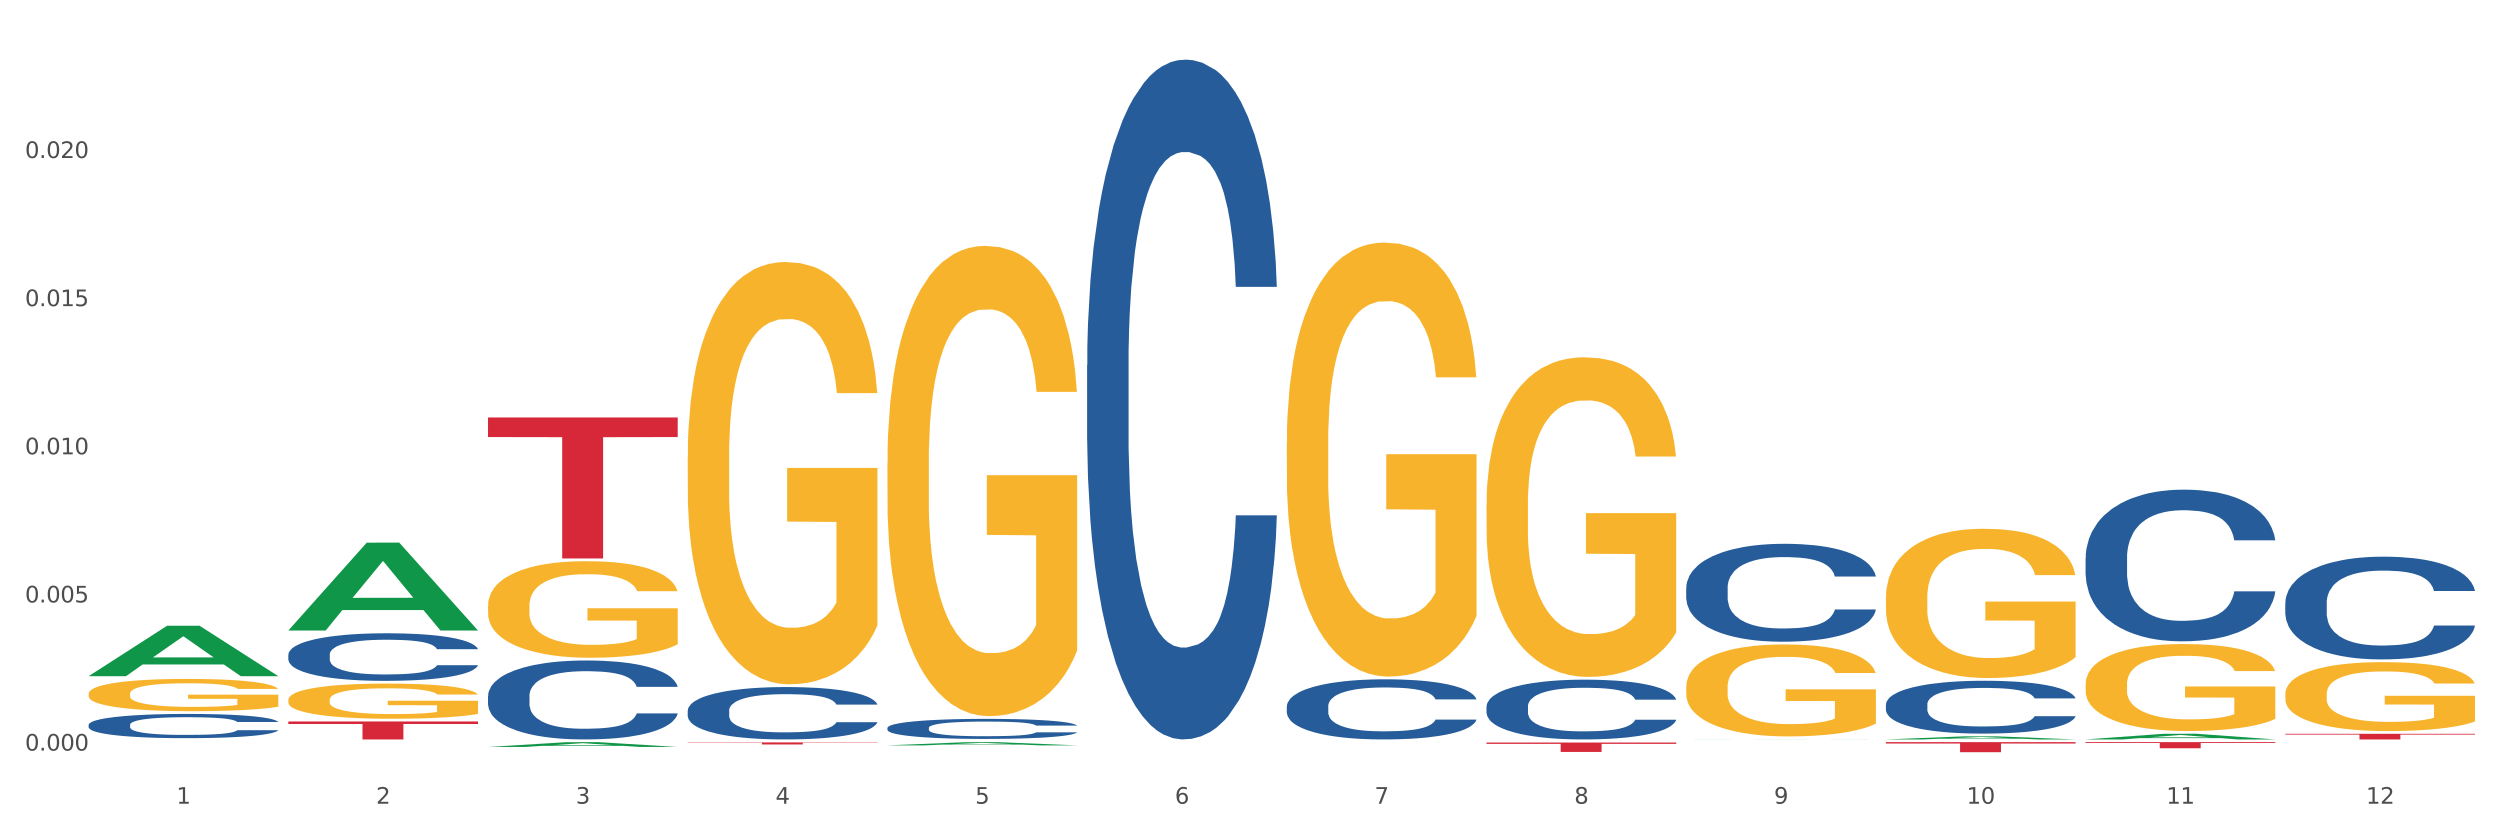 <?xml version="1.0" encoding="utf-8" standalone="no"?>
<!DOCTYPE svg PUBLIC "-//W3C//DTD SVG 1.1//EN"
  "http://www.w3.org/Graphics/SVG/1.1/DTD/svg11.dtd">
<svg xmlns:xlink="http://www.w3.org/1999/xlink" width="1080pt" height="360pt" viewBox="0 0 1080 360" xmlns="http://www.w3.org/2000/svg" version="1.1">
 <rect x="0" y="0" width="1080" height="360" fill="#333333" stroke="none"/>
 <defs>
  <style type="text/css">*{stroke-linejoin: round; stroke-linecap: butt}</style>
 </defs>
 <g id="figure_1">
  <g id="patch_1">
   <path d="M 0 360 
L 1080 360 
L 1080 0 
L 0 0 
z
" style="fill: #ffffff; stroke: #ffffff; stroke-linejoin: miter"/>
  </g>
  <g id="axes_1">
   <g id="matplotlib.axis_1">
    <g id="xtick_1">
     <g id="text_1">
      <!-- 1 -->
      <g style="fill: #4d4d4d" transform="translate(76.207 347.204) scale(0.096 -0.096)">
       <defs>
        <path id="DejaVuSans-31" d="M 794 531 
L 1825 531 
L 1825 4091 
L 703 3866 
L 703 4441 
L 1819 4666 
L 2450 4666 
L 2450 531 
L 3481 531 
L 3481 0 
L 794 0 
L 794 531 
z
" transform="scale(0.016)"/>
       </defs>
       <use xlink:href="#DejaVuSans-31"/>
      </g>
     </g>
    </g>
    <g id="xtick_2">
     <g id="text_2">
      <!-- 2 -->
      <g style="fill: #4d4d4d" transform="translate(162.476 347.204) scale(0.096 -0.096)">
       <defs>
        <path id="DejaVuSans-32" d="M 1228 531 
L 3431 531 
L 3431 0 
L 469 0 
L 469 531 
Q 828 903 1448 1529 
Q 2069 2156 2228 2338 
Q 2531 2678 2651 2914 
Q 2772 3150 2772 3378 
Q 2772 3750 2511 3984 
Q 2250 4219 1831 4219 
Q 1534 4219 1204 4116 
Q 875 4013 500 3803 
L 500 4441 
Q 881 4594 1212 4672 
Q 1544 4750 1819 4750 
Q 2544 4750 2975 4387 
Q 3406 4025 3406 3419 
Q 3406 3131 3298 2873 
Q 3191 2616 2906 2266 
Q 2828 2175 2409 1742 
Q 1991 1309 1228 531 
z
" transform="scale(0.016)"/>
       </defs>
       <use xlink:href="#DejaVuSans-32"/>
      </g>
     </g>
    </g>
    <g id="xtick_3">
     <g id="text_3">
      <!-- 3 -->
      <g style="fill: #4d4d4d" transform="translate(248.745 347.204) scale(0.096 -0.096)">
       <defs>
        <path id="DejaVuSans-33" d="M 2597 2516 
Q 3050 2419 3304 2112 
Q 3559 1806 3559 1356 
Q 3559 666 3084 287 
Q 2609 -91 1734 -91 
Q 1441 -91 1130 -33 
Q 819 25 488 141 
L 488 750 
Q 750 597 1062 519 
Q 1375 441 1716 441 
Q 2309 441 2620 675 
Q 2931 909 2931 1356 
Q 2931 1769 2642 2001 
Q 2353 2234 1838 2234 
L 1294 2234 
L 1294 2753 
L 1863 2753 
Q 2328 2753 2575 2939 
Q 2822 3125 2822 3475 
Q 2822 3834 2567 4026 
Q 2313 4219 1838 4219 
Q 1578 4219 1281 4162 
Q 984 4106 628 3988 
L 628 4550 
Q 988 4650 1302 4700 
Q 1616 4750 1894 4750 
Q 2613 4750 3031 4423 
Q 3450 4097 3450 3541 
Q 3450 3153 3228 2886 
Q 3006 2619 2597 2516 
z
" transform="scale(0.016)"/>
       </defs>
       <use xlink:href="#DejaVuSans-33"/>
      </g>
     </g>
    </g>
    <g id="xtick_4">
     <g id="text_4">
      <!-- 4 -->
      <g style="fill: #4d4d4d" transform="translate(335.014 347.204) scale(0.096 -0.096)">
       <defs>
        <path id="DejaVuSans-34" d="M 2419 4116 
L 825 1625 
L 2419 1625 
L 2419 4116 
z
M 2253 4666 
L 3047 4666 
L 3047 1625 
L 3713 1625 
L 3713 1100 
L 3047 1100 
L 3047 0 
L 2419 0 
L 2419 1100 
L 313 1100 
L 313 1709 
L 2253 4666 
z
" transform="scale(0.016)"/>
       </defs>
       <use xlink:href="#DejaVuSans-34"/>
      </g>
     </g>
    </g>
    <g id="xtick_5">
     <g id="text_5">
      <!-- 5 -->
      <g style="fill: #4d4d4d" transform="translate(421.284 347.204) scale(0.096 -0.096)">
       <defs>
        <path id="DejaVuSans-35" d="M 691 4666 
L 3169 4666 
L 3169 4134 
L 1269 4134 
L 1269 2991 
Q 1406 3038 1543 3061 
Q 1681 3084 1819 3084 
Q 2600 3084 3056 2656 
Q 3513 2228 3513 1497 
Q 3513 744 3044 326 
Q 2575 -91 1722 -91 
Q 1428 -91 1123 -41 
Q 819 9 494 109 
L 494 744 
Q 775 591 1075 516 
Q 1375 441 1709 441 
Q 2250 441 2565 725 
Q 2881 1009 2881 1497 
Q 2881 1984 2565 2268 
Q 2250 2553 1709 2553 
Q 1456 2553 1204 2497 
Q 953 2441 691 2322 
L 691 4666 
z
" transform="scale(0.016)"/>
       </defs>
       <use xlink:href="#DejaVuSans-35"/>
      </g>
     </g>
    </g>
    <g id="xtick_6">
     <g id="text_6">
      <!-- 6 -->
      <g style="fill: #4d4d4d" transform="translate(507.553 347.204) scale(0.096 -0.096)">
       <defs>
        <path id="DejaVuSans-36" d="M 2113 2584 
Q 1688 2584 1439 2293 
Q 1191 2003 1191 1497 
Q 1191 994 1439 701 
Q 1688 409 2113 409 
Q 2538 409 2786 701 
Q 3034 994 3034 1497 
Q 3034 2003 2786 2293 
Q 2538 2584 2113 2584 
z
M 3366 4563 
L 3366 3988 
Q 3128 4100 2886 4159 
Q 2644 4219 2406 4219 
Q 1781 4219 1451 3797 
Q 1122 3375 1075 2522 
Q 1259 2794 1537 2939 
Q 1816 3084 2150 3084 
Q 2853 3084 3261 2657 
Q 3669 2231 3669 1497 
Q 3669 778 3244 343 
Q 2819 -91 2113 -91 
Q 1303 -91 875 529 
Q 447 1150 447 2328 
Q 447 3434 972 4092 
Q 1497 4750 2381 4750 
Q 2619 4750 2861 4703 
Q 3103 4656 3366 4563 
z
" transform="scale(0.016)"/>
       </defs>
       <use xlink:href="#DejaVuSans-36"/>
      </g>
     </g>
    </g>
    <g id="xtick_7">
     <g id="text_7">
      <!-- 7 -->
      <g style="fill: #4d4d4d" transform="translate(593.822 347.204) scale(0.096 -0.096)">
       <defs>
        <path id="DejaVuSans-37" d="M 525 4666 
L 3525 4666 
L 3525 4397 
L 1831 0 
L 1172 0 
L 2766 4134 
L 525 4134 
L 525 4666 
z
" transform="scale(0.016)"/>
       </defs>
       <use xlink:href="#DejaVuSans-37"/>
      </g>
     </g>
    </g>
    <g id="xtick_8">
     <g id="text_8">
      <!-- 8 -->
      <g style="fill: #4d4d4d" transform="translate(680.091 347.204) scale(0.096 -0.096)">
       <defs>
        <path id="DejaVuSans-38" d="M 2034 2216 
Q 1584 2216 1326 1975 
Q 1069 1734 1069 1313 
Q 1069 891 1326 650 
Q 1584 409 2034 409 
Q 2484 409 2743 651 
Q 3003 894 3003 1313 
Q 3003 1734 2745 1975 
Q 2488 2216 2034 2216 
z
M 1403 2484 
Q 997 2584 770 2862 
Q 544 3141 544 3541 
Q 544 4100 942 4425 
Q 1341 4750 2034 4750 
Q 2731 4750 3128 4425 
Q 3525 4100 3525 3541 
Q 3525 3141 3298 2862 
Q 3072 2584 2669 2484 
Q 3125 2378 3379 2068 
Q 3634 1759 3634 1313 
Q 3634 634 3220 271 
Q 2806 -91 2034 -91 
Q 1263 -91 848 271 
Q 434 634 434 1313 
Q 434 1759 690 2068 
Q 947 2378 1403 2484 
z
M 1172 3481 
Q 1172 3119 1398 2916 
Q 1625 2713 2034 2713 
Q 2441 2713 2670 2916 
Q 2900 3119 2900 3481 
Q 2900 3844 2670 4047 
Q 2441 4250 2034 4250 
Q 1625 4250 1398 4047 
Q 1172 3844 1172 3481 
z
" transform="scale(0.016)"/>
       </defs>
       <use xlink:href="#DejaVuSans-38"/>
      </g>
     </g>
    </g>
    <g id="xtick_9">
     <g id="text_9">
      <!-- 9 -->
      <g style="fill: #4d4d4d" transform="translate(766.361 347.204) scale(0.096 -0.096)">
       <defs>
        <path id="DejaVuSans-39" d="M 703 97 
L 703 672 
Q 941 559 1184 500 
Q 1428 441 1663 441 
Q 2288 441 2617 861 
Q 2947 1281 2994 2138 
Q 2813 1869 2534 1725 
Q 2256 1581 1919 1581 
Q 1219 1581 811 2004 
Q 403 2428 403 3163 
Q 403 3881 828 4315 
Q 1253 4750 1959 4750 
Q 2769 4750 3195 4129 
Q 3622 3509 3622 2328 
Q 3622 1225 3098 567 
Q 2575 -91 1691 -91 
Q 1453 -91 1209 -44 
Q 966 3 703 97 
z
M 1959 2075 
Q 2384 2075 2632 2365 
Q 2881 2656 2881 3163 
Q 2881 3666 2632 3958 
Q 2384 4250 1959 4250 
Q 1534 4250 1286 3958 
Q 1038 3666 1038 3163 
Q 1038 2656 1286 2365 
Q 1534 2075 1959 2075 
z
" transform="scale(0.016)"/>
       </defs>
       <use xlink:href="#DejaVuSans-39"/>
      </g>
     </g>
    </g>
    <g id="xtick_10">
     <g id="text_10">
      <!-- 10 -->
      <g style="fill: #4d4d4d" transform="translate(849.576 347.204) scale(0.096 -0.096)">
       <defs>
        <path id="DejaVuSans-30" d="M 2034 4250 
Q 1547 4250 1301 3770 
Q 1056 3291 1056 2328 
Q 1056 1369 1301 889 
Q 1547 409 2034 409 
Q 2525 409 2770 889 
Q 3016 1369 3016 2328 
Q 3016 3291 2770 3770 
Q 2525 4250 2034 4250 
z
M 2034 4750 
Q 2819 4750 3233 4129 
Q 3647 3509 3647 2328 
Q 3647 1150 3233 529 
Q 2819 -91 2034 -91 
Q 1250 -91 836 529 
Q 422 1150 422 2328 
Q 422 3509 836 4129 
Q 1250 4750 2034 4750 
z
" transform="scale(0.016)"/>
       </defs>
       <use xlink:href="#DejaVuSans-31"/>
       <use xlink:href="#DejaVuSans-30" transform="translate(63.623 0)"/>
      </g>
     </g>
    </g>
    <g id="xtick_11">
     <g id="text_11">
      <!-- 11 -->
      <g style="fill: #4d4d4d" transform="translate(935.845 347.204) scale(0.096 -0.096)">
       <use xlink:href="#DejaVuSans-31"/>
       <use xlink:href="#DejaVuSans-31" transform="translate(63.623 0)"/>
      </g>
     </g>
    </g>
    <g id="xtick_12">
     <g id="text_12">
      <!-- 12 -->
      <g style="fill: #4d4d4d" transform="translate(1022.114 347.204) scale(0.096 -0.096)">
       <use xlink:href="#DejaVuSans-31"/>
       <use xlink:href="#DejaVuSans-32" transform="translate(63.623 0)"/>
      </g>
     </g>
    </g>
    <g id="xtick_13"/>
    <g id="xtick_14"/>
    <g id="xtick_15"/>
    <g id="xtick_16"/>
    <g id="xtick_17"/>
    <g id="xtick_18"/>
    <g id="xtick_19"/>
    <g id="xtick_20"/>
    <g id="xtick_21"/>
    <g id="xtick_22"/>
    <g id="xtick_23"/>
   </g>
   <g id="matplotlib.axis_2">
    <g id="ytick_1">
     <g id="text_13">
      <!-- 0.000 -->
      <g style="fill: #4d4d4d" transform="translate(10.8 324.262) scale(0.096 -0.096)">
       <defs>
        <path id="DejaVuSans-2e" d="M 684 794 
L 1344 794 
L 1344 0 
L 684 0 
L 684 794 
z
" transform="scale(0.016)"/>
       </defs>
       <use xlink:href="#DejaVuSans-30"/>
       <use xlink:href="#DejaVuSans-2e" transform="translate(63.623 0)"/>
       <use xlink:href="#DejaVuSans-30" transform="translate(95.41 0)"/>
       <use xlink:href="#DejaVuSans-30" transform="translate(159.033 0)"/>
       <use xlink:href="#DejaVuSans-30" transform="translate(222.656 0)"/>
      </g>
     </g>
    </g>
    <g id="ytick_2">
     <g id="text_14">
      <!-- 0.005 -->
      <g style="fill: #4d4d4d" transform="translate(10.8 260.26) scale(0.096 -0.096)">
       <use xlink:href="#DejaVuSans-30"/>
       <use xlink:href="#DejaVuSans-2e" transform="translate(63.623 0)"/>
       <use xlink:href="#DejaVuSans-30" transform="translate(95.41 0)"/>
       <use xlink:href="#DejaVuSans-30" transform="translate(159.033 0)"/>
       <use xlink:href="#DejaVuSans-35" transform="translate(222.656 0)"/>
      </g>
     </g>
    </g>
    <g id="ytick_3">
     <g id="text_15">
      <!-- 0.010 -->
      <g style="fill: #4d4d4d" transform="translate(10.8 196.258) scale(0.096 -0.096)">
       <use xlink:href="#DejaVuSans-30"/>
       <use xlink:href="#DejaVuSans-2e" transform="translate(63.623 0)"/>
       <use xlink:href="#DejaVuSans-30" transform="translate(95.41 0)"/>
       <use xlink:href="#DejaVuSans-31" transform="translate(159.033 0)"/>
       <use xlink:href="#DejaVuSans-30" transform="translate(222.656 0)"/>
      </g>
     </g>
    </g>
    <g id="ytick_4">
     <g id="text_16">
      <!-- 0.015 -->
      <g style="fill: #4d4d4d" transform="translate(10.8 132.256) scale(0.096 -0.096)">
       <use xlink:href="#DejaVuSans-30"/>
       <use xlink:href="#DejaVuSans-2e" transform="translate(63.623 0)"/>
       <use xlink:href="#DejaVuSans-30" transform="translate(95.41 0)"/>
       <use xlink:href="#DejaVuSans-31" transform="translate(159.033 0)"/>
       <use xlink:href="#DejaVuSans-35" transform="translate(222.656 0)"/>
      </g>
     </g>
    </g>
    <g id="ytick_5">
     <g id="text_17">
      <!-- 0.020 -->
      <g style="fill: #4d4d4d" transform="translate(10.8 68.254) scale(0.096 -0.096)">
       <use xlink:href="#DejaVuSans-30"/>
       <use xlink:href="#DejaVuSans-2e" transform="translate(63.623 0)"/>
       <use xlink:href="#DejaVuSans-30" transform="translate(95.41 0)"/>
       <use xlink:href="#DejaVuSans-32" transform="translate(159.033 0)"/>
       <use xlink:href="#DejaVuSans-30" transform="translate(222.656 0)"/>
      </g>
     </g>
    </g>
    <g id="ytick_6"/>
    <g id="ytick_7"/>
    <g id="ytick_8"/>
    <g id="ytick_9"/>
    <g id="ytick_10"/>
   </g>
   <g id="PolyCollection_1">
    <path d="M 38.283 292.079 
L 38.367 292.058 
L 72.164 270.33 
L 86.189 270.309 
L 120.239 292.12 
L 104.017 292.12 
L 96.666 287.041 
L 61.771 287.041 
L 61.518 287.123 
L 54.421 292.12 
L 38.283 292.12 
L 38.283 292.079 
L 66.165 284.01 
L 92.272 283.989 
L 79.345 274.958 
L 79.176 274.917 
L 79.007 274.979 
L 66.08 283.989 
L 66.165 284.01 
L 38.283 292.079 
z
" clip-path="url(#p3f5799a9d4)" style="fill: #109648"/>
    <path d="M 383.36 314.443 
L 383.457 314.435 
L 383.457 314.213 
L 383.747 313.913 
L 384.813 313.359 
L 386.169 312.94 
L 388.494 312.45 
L 389.754 312.244 
L 391.4 312.015 
L 394.791 311.643 
L 398.666 311.327 
L 401.378 311.153 
L 403.413 311.042 
L 407.966 310.844 
L 410.582 310.758 
L 413.294 310.686 
L 415.619 310.639 
L 419.494 310.584 
L 422.594 310.56 
L 426.178 310.552 
L 429.181 310.56 
L 433.153 310.591 
L 438.966 310.686 
L 441.194 310.742 
L 444.197 310.837 
L 447.297 310.963 
L 449.816 311.09 
L 452.722 311.272 
L 455.725 311.509 
L 458.631 311.809 
L 460.666 312.086 
L 462.312 312.379 
L 463.766 312.734 
L 464.831 313.122 
L 465.316 313.446 
L 447.588 313.446 
L 447.103 313.154 
L 446.134 312.837 
L 445.166 312.624 
L 444.1 312.45 
L 442.453 312.252 
L 441 312.126 
L 438.578 311.975 
L 436.35 311.88 
L 434.51 311.825 
L 432.281 311.778 
L 427.535 311.73 
L 424.144 311.73 
L 422.013 311.746 
L 419.397 311.786 
L 417.169 311.841 
L 414.553 311.936 
L 412.519 312.039 
L 410.485 312.173 
L 409.322 312.268 
L 407.578 312.442 
L 406.416 312.584 
L 404.866 312.829 
L 403.994 313.003 
L 402.444 313.454 
L 401.766 313.786 
L 401.475 314.016 
L 401.282 314.269 
L 401.282 315.502 
L 401.863 316.056 
L 402.347 316.293 
L 403.122 316.562 
L 404.575 316.91 
L 406.707 317.25 
L 408.935 317.495 
L 410.775 317.645 
L 412.519 317.756 
L 414.263 317.843 
L 416.394 317.922 
L 418.138 317.969 
L 420.753 318.017 
L 423.853 318.041 
L 426.275 318.041 
L 431.216 318.001 
L 433.444 317.961 
L 435.575 317.906 
L 437.9 317.819 
L 439.741 317.724 
L 440.806 317.653 
L 442.55 317.503 
L 443.906 317.345 
L 445.069 317.163 
L 445.844 317.005 
L 446.716 316.767 
L 447.394 316.499 
L 447.588 316.356 
L 465.316 316.356 
L 464.928 316.641 
L 464.25 316.918 
L 462.894 317.289 
L 461.828 317.503 
L 460.181 317.764 
L 458.437 317.985 
L 456.016 318.23 
L 453.788 318.412 
L 451.463 318.57 
L 448.944 318.713 
L 444.391 318.91 
L 442.744 318.966 
L 439.256 319.061 
L 436.544 319.116 
L 432.572 319.171 
L 428.503 319.203 
L 424.241 319.211 
L 420.463 319.195 
L 416.297 319.148 
L 413.682 319.1 
L 410.775 319.029 
L 407.385 318.918 
L 404.188 318.784 
L 401.185 318.626 
L 398.375 318.444 
L 395.76 318.238 
L 392.369 317.898 
L 389.85 317.566 
L 388.01 317.258 
L 386.75 316.997 
L 385.491 316.665 
L 384.813 316.435 
L 383.747 315.882 
L 383.36 315.368 
L 383.36 314.443 
z
" clip-path="url(#p3f5799a9d4)" style="fill: #255c99"/>
    <path d="M 38.283 299.741 
L 38.38 299.728 
L 38.38 299.27 
L 38.573 298.875 
L 39.541 297.92 
L 40.992 297.131 
L 42.057 296.711 
L 43.121 296.367 
L 44.379 296.023 
L 45.927 295.667 
L 48.733 295.145 
L 50.475 294.878 
L 52.603 294.598 
L 56.474 294.19 
L 59.28 293.961 
L 62.183 293.77 
L 66.924 293.541 
L 70.02 293.439 
L 73.31 293.363 
L 77.277 293.312 
L 80.277 293.299 
L 86.857 293.337 
L 92.469 293.452 
L 95.178 293.541 
L 98.661 293.694 
L 100.5 293.796 
L 103.499 293.999 
L 106.596 294.267 
L 108.724 294.496 
L 111.917 294.929 
L 114.336 295.361 
L 116.562 295.896 
L 117.723 296.265 
L 118.594 296.609 
L 119.368 297.004 
L 120.142 297.627 
L 102.725 297.627 
L 102.048 297.182 
L 100.983 296.762 
L 99.435 296.354 
L 98.081 296.1 
L 95.758 295.781 
L 93.63 295.578 
L 91.404 295.425 
L 88.695 295.298 
L 86.566 295.234 
L 83.567 295.183 
L 77.664 295.196 
L 73.697 295.298 
L 70.988 295.425 
L 69.246 295.54 
L 67.698 295.667 
L 65.956 295.845 
L 63.924 296.112 
L 62.473 296.354 
L 61.022 296.66 
L 59.86 296.965 
L 58.796 297.322 
L 57.925 297.704 
L 57.248 298.098 
L 56.667 298.582 
L 56.184 299.384 
L 56.184 301.128 
L 56.377 301.523 
L 56.861 302.045 
L 57.441 302.44 
L 58.409 302.911 
L 59.28 303.229 
L 60.925 303.687 
L 62.763 304.069 
L 64.215 304.311 
L 65.666 304.515 
L 68.182 304.795 
L 70.988 305.024 
L 73.407 305.164 
L 76.697 305.291 
L 78.922 305.342 
L 80.857 305.368 
L 85.599 305.368 
L 88.985 305.329 
L 92.759 305.24 
L 95.662 305.126 
L 98.081 304.986 
L 100.79 304.756 
L 102.532 304.54 
L 102.532 301.879 
L 81.244 301.867 
L 81.244 300.097 
L 120.239 300.097 
L 120.239 305.291 
L 118.594 305.558 
L 116.755 305.8 
L 114.82 306.017 
L 111.917 306.284 
L 108.434 306.539 
L 105.338 306.717 
L 102.048 306.87 
L 98.177 307.01 
L 93.146 307.137 
L 90.05 307.188 
L 86.179 307.226 
L 81.631 307.239 
L 77.664 307.213 
L 73.794 307.15 
L 69.73 307.035 
L 65.763 306.87 
L 62.763 306.704 
L 59.764 306.501 
L 56.571 306.233 
L 54.055 305.979 
L 52.12 305.749 
L 49.991 305.457 
L 47.669 305.075 
L 45.927 304.731 
L 44.379 304.375 
L 42.734 303.916 
L 41.573 303.522 
L 40.412 303.025 
L 39.734 302.656 
L 38.96 302.083 
L 38.38 301.281 
L 38.283 299.741 
z
" clip-path="url(#p3f5799a9d4)" style="fill: #f7b32b"/>
    <path d="M 987.244 317.013 
L 1069.2 317.013 
L 1069.2 317.35 
L 1036.961 317.352 
L 1036.961 319.436 
L 1019.289 319.436 
L 1019.289 317.352 
L 987.244 317.35 
L 987.244 317.015 
L 987.244 317.013 
z
" clip-path="url(#p3f5799a9d4)" style="fill: #d62839"/>
    <path d="M 900.975 320.615 
L 982.931 320.615 
L 982.931 320.979 
L 950.692 320.982 
L 950.692 323.237 
L 933.019 323.237 
L 933.019 320.982 
L 900.975 320.979 
L 900.975 320.617 
L 900.975 320.615 
z
" clip-path="url(#p3f5799a9d4)" style="fill: #d62839"/>
    <path d="M 814.706 320.615 
L 896.662 320.615 
L 896.662 321.217 
L 864.423 321.221 
L 864.423 324.95 
L 846.75 324.95 
L 846.75 321.221 
L 814.706 321.217 
L 814.706 320.619 
L 814.706 320.615 
z
" clip-path="url(#p3f5799a9d4)" style="fill: #d62839"/>
    <path d="M 642.167 320.78 
L 724.123 320.78 
L 724.123 321.344 
L 691.885 321.348 
L 691.885 324.84 
L 674.212 324.84 
L 674.212 321.348 
L 642.167 321.344 
L 642.167 320.784 
L 642.167 320.78 
z
" clip-path="url(#p3f5799a9d4)" style="fill: #d62839"/>
    <path d="M 297.091 320.73 
L 379.046 320.73 
L 379.046 320.85 
L 346.808 320.851 
L 346.808 321.595 
L 329.135 321.595 
L 329.135 320.851 
L 297.091 320.85 
L 297.091 320.731 
L 297.091 320.73 
z
" clip-path="url(#p3f5799a9d4)" style="fill: #d62839"/>
    <path d="M 210.821 180.343 
L 292.777 180.343 
L 292.777 188.808 
L 260.539 188.866 
L 260.539 241.257 
L 242.866 241.257 
L 242.866 188.866 
L 210.821 188.808 
L 210.821 180.401 
L 210.821 180.343 
z
" clip-path="url(#p3f5799a9d4)" style="fill: #d62839"/>
    <path d="M 124.552 311.687 
L 206.508 311.687 
L 206.508 312.764 
L 174.269 312.771 
L 174.269 319.436 
L 156.597 319.436 
L 156.597 312.771 
L 124.552 312.764 
L 124.552 311.694 
L 124.552 311.687 
z
" clip-path="url(#p3f5799a9d4)" style="fill: #d62839"/>
    <path d="M 38.283 313.123 
L 38.38 313.113 
L 38.38 312.846 
L 38.67 312.482 
L 39.736 311.813 
L 41.092 311.306 
L 43.417 310.713 
L 44.677 310.465 
L 46.324 310.187 
L 49.714 309.738 
L 53.589 309.355 
L 56.302 309.145 
L 58.336 309.011 
L 62.889 308.772 
L 65.505 308.667 
L 68.217 308.581 
L 70.542 308.524 
L 74.417 308.457 
L 77.517 308.428 
L 81.101 308.418 
L 84.105 308.428 
L 88.076 308.466 
L 93.889 308.581 
L 96.117 308.648 
L 99.12 308.763 
L 102.22 308.916 
L 104.739 309.069 
L 107.645 309.288 
L 110.648 309.575 
L 113.554 309.939 
L 115.589 310.273 
L 117.236 310.627 
L 118.689 311.058 
L 119.754 311.526 
L 120.239 311.918 
L 102.511 311.918 
L 102.026 311.564 
L 101.058 311.182 
L 100.089 310.924 
L 99.023 310.713 
L 97.376 310.474 
L 95.923 310.321 
L 93.501 310.14 
L 91.273 310.025 
L 89.433 309.958 
L 87.205 309.9 
L 82.458 309.843 
L 79.067 309.843 
L 76.936 309.862 
L 74.32 309.91 
L 72.092 309.977 
L 69.477 310.092 
L 67.442 310.216 
L 65.408 310.379 
L 64.245 310.493 
L 62.502 310.704 
L 61.339 310.876 
L 59.789 311.172 
L 58.917 311.383 
L 57.367 311.928 
L 56.689 312.329 
L 56.399 312.607 
L 56.205 312.913 
L 56.205 314.404 
L 56.786 315.074 
L 57.27 315.36 
L 58.045 315.686 
L 59.498 316.106 
L 61.63 316.518 
L 63.858 316.814 
L 65.698 316.996 
L 67.442 317.129 
L 69.186 317.235 
L 71.317 317.33 
L 73.061 317.388 
L 75.677 317.445 
L 78.776 317.474 
L 81.198 317.474 
L 86.139 317.426 
L 88.367 317.378 
L 90.498 317.311 
L 92.823 317.206 
L 94.664 317.091 
L 95.73 317.005 
L 97.473 316.824 
L 98.83 316.632 
L 99.992 316.412 
L 100.767 316.221 
L 101.639 315.934 
L 102.317 315.609 
L 102.511 315.437 
L 120.239 315.437 
L 119.851 315.781 
L 119.173 316.116 
L 117.817 316.565 
L 116.751 316.824 
L 115.104 317.139 
L 113.361 317.407 
L 110.939 317.703 
L 108.711 317.923 
L 106.386 318.114 
L 103.867 318.287 
L 99.314 318.526 
L 97.667 318.593 
L 94.18 318.707 
L 91.467 318.774 
L 87.495 318.841 
L 83.426 318.879 
L 79.164 318.889 
L 75.386 318.87 
L 71.22 318.812 
L 68.605 318.755 
L 65.698 318.669 
L 62.308 318.535 
L 59.111 318.373 
L 56.108 318.181 
L 53.299 317.961 
L 50.683 317.713 
L 47.292 317.302 
L 44.774 316.9 
L 42.933 316.527 
L 41.674 316.212 
L 40.414 315.81 
L 39.736 315.533 
L 38.67 314.863 
L 38.283 314.242 
L 38.283 313.123 
z
" clip-path="url(#p3f5799a9d4)" style="fill: #255c99"/>
    <path d="M 124.552 282.814 
L 124.649 282.795 
L 124.649 282.27 
L 124.94 281.556 
L 126.005 280.242 
L 127.362 279.247 
L 129.687 278.083 
L 130.946 277.595 
L 132.593 277.051 
L 135.983 276.168 
L 139.858 275.417 
L 142.571 275.004 
L 144.605 274.742 
L 149.158 274.272 
L 151.774 274.066 
L 154.486 273.897 
L 156.811 273.784 
L 160.686 273.653 
L 163.786 273.596 
L 167.371 273.578 
L 170.374 273.596 
L 174.346 273.672 
L 180.158 273.897 
L 182.386 274.028 
L 185.389 274.254 
L 188.489 274.554 
L 191.008 274.854 
L 193.914 275.286 
L 196.917 275.849 
L 199.824 276.563 
L 201.858 277.22 
L 203.505 277.914 
L 204.958 278.759 
L 206.024 279.679 
L 206.508 280.449 
L 188.78 280.449 
L 188.296 279.754 
L 187.327 279.003 
L 186.358 278.496 
L 185.292 278.083 
L 183.646 277.614 
L 182.192 277.314 
L 179.771 276.957 
L 177.543 276.732 
L 175.702 276.6 
L 173.474 276.487 
L 168.727 276.375 
L 165.336 276.375 
L 163.205 276.412 
L 160.589 276.506 
L 158.361 276.638 
L 155.746 276.863 
L 153.711 277.107 
L 151.677 277.426 
L 150.515 277.651 
L 148.771 278.064 
L 147.608 278.402 
L 146.058 278.984 
L 145.186 279.397 
L 143.636 280.467 
L 142.958 281.256 
L 142.668 281.8 
L 142.474 282.401 
L 142.474 285.33 
L 143.055 286.644 
L 143.54 287.207 
L 144.315 287.845 
L 145.768 288.671 
L 147.899 289.478 
L 150.127 290.06 
L 151.968 290.417 
L 153.711 290.68 
L 155.455 290.886 
L 157.586 291.074 
L 159.33 291.187 
L 161.946 291.299 
L 165.046 291.356 
L 167.468 291.356 
L 172.408 291.262 
L 174.636 291.168 
L 176.768 291.037 
L 179.092 290.83 
L 180.933 290.605 
L 181.999 290.436 
L 183.742 290.079 
L 185.099 289.704 
L 186.261 289.272 
L 187.036 288.896 
L 187.908 288.333 
L 188.586 287.695 
L 188.78 287.357 
L 206.508 287.357 
L 206.12 288.033 
L 205.442 288.69 
L 204.086 289.572 
L 203.02 290.079 
L 201.374 290.699 
L 199.63 291.224 
L 197.208 291.806 
L 194.98 292.238 
L 192.655 292.613 
L 190.136 292.951 
L 185.583 293.421 
L 183.936 293.552 
L 180.449 293.777 
L 177.736 293.909 
L 173.764 294.04 
L 169.696 294.115 
L 165.433 294.134 
L 161.655 294.097 
L 157.49 293.984 
L 154.874 293.871 
L 151.968 293.702 
L 148.577 293.439 
L 145.38 293.12 
L 142.377 292.745 
L 139.568 292.313 
L 136.952 291.825 
L 133.562 291.018 
L 131.043 290.229 
L 129.202 289.497 
L 127.943 288.878 
L 126.683 288.089 
L 126.005 287.545 
L 124.94 286.231 
L 124.552 285.01 
L 124.552 282.814 
z
" clip-path="url(#p3f5799a9d4)" style="fill: #255c99"/>
    <path d="M 210.821 300.654 
L 210.918 300.623 
L 210.918 299.751 
L 211.209 298.568 
L 212.275 296.387 
L 213.631 294.737 
L 215.956 292.806 
L 217.215 291.996 
L 218.862 291.093 
L 222.253 289.629 
L 226.128 288.383 
L 228.84 287.698 
L 230.874 287.262 
L 235.428 286.483 
L 238.043 286.14 
L 240.756 285.86 
L 243.081 285.673 
L 246.956 285.455 
L 250.056 285.362 
L 253.64 285.331 
L 256.643 285.362 
L 260.615 285.486 
L 266.427 285.86 
L 268.655 286.078 
L 271.659 286.452 
L 274.759 286.95 
L 277.277 287.449 
L 280.183 288.165 
L 283.187 289.099 
L 286.093 290.283 
L 288.127 291.373 
L 289.774 292.525 
L 291.227 293.927 
L 292.293 295.453 
L 292.777 296.73 
L 275.049 296.73 
L 274.565 295.578 
L 273.596 294.332 
L 272.627 293.491 
L 271.562 292.806 
L 269.915 292.027 
L 268.462 291.529 
L 266.04 290.937 
L 263.812 290.563 
L 261.971 290.345 
L 259.743 290.158 
L 254.996 289.971 
L 251.606 289.971 
L 249.474 290.034 
L 246.859 290.189 
L 244.631 290.407 
L 242.015 290.781 
L 239.981 291.186 
L 237.946 291.716 
L 236.784 292.089 
L 235.04 292.774 
L 233.878 293.335 
L 232.328 294.301 
L 231.456 294.986 
L 229.906 296.761 
L 229.228 298.069 
L 228.937 298.973 
L 228.743 299.969 
L 228.743 304.828 
L 229.324 307.008 
L 229.809 307.943 
L 230.584 309.002 
L 232.037 310.372 
L 234.168 311.711 
L 236.396 312.677 
L 238.237 313.269 
L 239.981 313.705 
L 241.724 314.047 
L 243.856 314.359 
L 245.599 314.546 
L 248.215 314.733 
L 251.315 314.826 
L 253.737 314.826 
L 258.677 314.67 
L 260.905 314.514 
L 263.037 314.296 
L 265.362 313.954 
L 267.202 313.58 
L 268.268 313.3 
L 270.012 312.708 
L 271.368 312.085 
L 272.53 311.369 
L 273.305 310.746 
L 274.177 309.811 
L 274.855 308.752 
L 275.049 308.192 
L 292.777 308.192 
L 292.39 309.313 
L 291.712 310.403 
L 290.355 311.867 
L 289.29 312.708 
L 287.643 313.736 
L 285.899 314.608 
L 283.477 315.573 
L 281.249 316.29 
L 278.924 316.913 
L 276.405 317.473 
L 271.852 318.252 
L 270.205 318.47 
L 266.718 318.844 
L 264.005 319.062 
L 260.034 319.28 
L 255.965 319.404 
L 251.702 319.436 
L 247.924 319.373 
L 243.759 319.186 
L 241.143 319 
L 238.237 318.719 
L 234.846 318.283 
L 231.649 317.754 
L 228.646 317.131 
L 225.837 316.414 
L 223.221 315.605 
L 219.831 314.265 
L 217.312 312.957 
L 215.471 311.742 
L 214.212 310.715 
L 212.953 309.407 
L 212.275 308.503 
L 211.209 306.323 
L 210.821 304.299 
L 210.821 300.654 
z
" clip-path="url(#p3f5799a9d4)" style="fill: #255c99"/>
    <path d="M 987.244 260.422 
L 987.341 260.382 
L 987.341 259.247 
L 987.632 257.706 
L 988.697 254.869 
L 990.054 252.72 
L 992.379 250.207 
L 993.638 249.153 
L 995.285 247.978 
L 998.675 246.073 
L 1002.55 244.451 
L 1005.263 243.559 
L 1007.297 242.992 
L 1011.85 241.978 
L 1014.466 241.532 
L 1017.178 241.168 
L 1019.503 240.924 
L 1023.378 240.641 
L 1026.478 240.519 
L 1030.063 240.479 
L 1033.066 240.519 
L 1037.038 240.681 
L 1042.85 241.168 
L 1045.078 241.451 
L 1048.081 241.938 
L 1051.181 242.586 
L 1053.7 243.235 
L 1056.606 244.167 
L 1059.609 245.383 
L 1062.516 246.924 
L 1064.55 248.343 
L 1066.197 249.842 
L 1067.65 251.667 
L 1068.716 253.653 
L 1069.2 255.315 
L 1051.472 255.315 
L 1050.988 253.815 
L 1050.019 252.193 
L 1049.05 251.099 
L 1047.985 250.207 
L 1046.338 249.194 
L 1044.885 248.545 
L 1042.463 247.775 
L 1040.235 247.289 
L 1038.394 247.005 
L 1036.166 246.762 
L 1031.419 246.518 
L 1028.028 246.518 
L 1025.897 246.599 
L 1023.282 246.802 
L 1021.053 247.086 
L 1018.438 247.572 
L 1016.403 248.099 
L 1014.369 248.788 
L 1013.207 249.275 
L 1011.463 250.167 
L 1010.3 250.896 
L 1008.75 252.153 
L 1007.879 253.045 
L 1006.329 255.355 
L 1005.65 257.058 
L 1005.36 258.233 
L 1005.166 259.531 
L 1005.166 265.854 
L 1005.747 268.692 
L 1006.232 269.908 
L 1007.007 271.286 
L 1008.46 273.07 
L 1010.591 274.813 
L 1012.819 276.069 
L 1014.66 276.84 
L 1016.403 277.407 
L 1018.147 277.853 
L 1020.278 278.258 
L 1022.022 278.502 
L 1024.638 278.745 
L 1027.738 278.866 
L 1030.16 278.866 
L 1035.1 278.664 
L 1037.328 278.461 
L 1039.46 278.177 
L 1041.785 277.731 
L 1043.625 277.245 
L 1044.691 276.88 
L 1046.435 276.11 
L 1047.791 275.299 
L 1048.953 274.367 
L 1049.728 273.556 
L 1050.6 272.34 
L 1051.278 270.962 
L 1051.472 270.232 
L 1069.2 270.232 
L 1068.813 271.691 
L 1068.134 273.11 
L 1066.778 275.015 
L 1065.713 276.11 
L 1064.066 277.448 
L 1062.322 278.583 
L 1059.9 279.839 
L 1057.672 280.772 
L 1055.347 281.582 
L 1052.828 282.312 
L 1048.275 283.325 
L 1046.628 283.609 
L 1043.141 284.096 
L 1040.428 284.379 
L 1036.456 284.663 
L 1032.388 284.825 
L 1028.125 284.866 
L 1024.347 284.785 
L 1020.182 284.541 
L 1017.566 284.298 
L 1014.66 283.933 
L 1011.269 283.366 
L 1008.072 282.677 
L 1005.069 281.866 
L 1002.26 280.934 
L 999.644 279.88 
L 996.254 278.137 
L 993.735 276.434 
L 991.894 274.853 
L 990.635 273.516 
L 989.375 271.813 
L 988.697 270.637 
L 987.632 267.8 
L 987.244 265.165 
L 987.244 260.422 
z
" clip-path="url(#p3f5799a9d4)" style="fill: #255c99"/>
    <path d="M 900.975 240.972 
L 901.072 240.912 
L 901.072 239.237 
L 901.363 236.963 
L 902.428 232.775 
L 903.784 229.603 
L 906.109 225.893 
L 907.369 224.337 
L 909.016 222.602 
L 912.406 219.79 
L 916.281 217.396 
L 918.994 216.08 
L 921.028 215.242 
L 925.581 213.746 
L 928.197 213.088 
L 930.909 212.549 
L 933.234 212.19 
L 937.109 211.771 
L 940.209 211.592 
L 943.794 211.532 
L 946.797 211.592 
L 950.768 211.831 
L 956.581 212.549 
L 958.809 212.968 
L 961.812 213.686 
L 964.912 214.644 
L 967.431 215.601 
L 970.337 216.977 
L 973.34 218.773 
L 976.246 221.046 
L 978.281 223.141 
L 979.928 225.355 
L 981.381 228.047 
L 982.446 230.979 
L 982.931 233.433 
L 965.203 233.433 
L 964.718 231.219 
L 963.75 228.825 
L 962.781 227.21 
L 961.715 225.893 
L 960.068 224.397 
L 958.615 223.44 
L 956.193 222.303 
L 953.965 221.585 
L 952.125 221.166 
L 949.897 220.807 
L 945.15 220.448 
L 941.759 220.448 
L 939.628 220.568 
L 937.012 220.867 
L 934.784 221.286 
L 932.169 222.004 
L 930.134 222.782 
L 928.1 223.799 
L 926.937 224.517 
L 925.194 225.833 
L 924.031 226.91 
L 922.481 228.765 
L 921.609 230.082 
L 920.059 233.493 
L 919.381 236.006 
L 919.091 237.741 
L 918.897 239.656 
L 918.897 248.991 
L 919.478 253.179 
L 919.962 254.974 
L 920.737 257.009 
L 922.191 259.642 
L 924.322 262.215 
L 926.55 264.07 
L 928.391 265.207 
L 930.134 266.044 
L 931.878 266.703 
L 934.009 267.301 
L 935.753 267.66 
L 938.369 268.019 
L 941.469 268.199 
L 943.89 268.199 
L 948.831 267.899 
L 951.059 267.6 
L 953.19 267.181 
L 955.515 266.523 
L 957.356 265.805 
L 958.422 265.266 
L 960.165 264.13 
L 961.522 262.933 
L 962.684 261.557 
L 963.459 260.36 
L 964.331 258.565 
L 965.009 256.53 
L 965.203 255.453 
L 982.931 255.453 
L 982.543 257.607 
L 981.865 259.702 
L 980.509 262.514 
L 979.443 264.13 
L 977.796 266.104 
L 976.053 267.78 
L 973.631 269.635 
L 971.403 271.011 
L 969.078 272.208 
L 966.559 273.285 
L 962.006 274.781 
L 960.359 275.2 
L 956.872 275.918 
L 954.159 276.336 
L 950.187 276.755 
L 946.119 276.995 
L 941.856 277.055 
L 938.078 276.935 
L 933.912 276.576 
L 931.297 276.217 
L 928.391 275.678 
L 925 274.841 
L 921.803 273.823 
L 918.8 272.627 
L 915.991 271.25 
L 913.375 269.694 
L 909.984 267.121 
L 907.466 264.608 
L 905.625 262.275 
L 904.366 260.3 
L 903.106 257.787 
L 902.428 256.051 
L 901.363 251.863 
L 900.975 247.973 
L 900.975 240.972 
z
" clip-path="url(#p3f5799a9d4)" style="fill: #255c99"/>
    <path d="M 814.706 304.346 
L 814.803 304.325 
L 814.803 303.741 
L 815.093 302.949 
L 816.159 301.49 
L 817.515 300.385 
L 819.84 299.092 
L 821.1 298.55 
L 822.746 297.946 
L 826.137 296.966 
L 830.012 296.132 
L 832.724 295.673 
L 834.759 295.381 
L 839.312 294.86 
L 841.928 294.631 
L 844.64 294.443 
L 846.965 294.318 
L 850.84 294.172 
L 853.94 294.11 
L 857.524 294.089 
L 860.527 294.11 
L 864.499 294.193 
L 870.312 294.443 
L 872.54 294.589 
L 875.543 294.839 
L 878.643 295.173 
L 881.162 295.506 
L 884.068 295.986 
L 887.071 296.611 
L 889.977 297.404 
L 892.012 298.133 
L 893.658 298.905 
L 895.112 299.843 
L 896.177 300.864 
L 896.662 301.719 
L 878.934 301.719 
L 878.449 300.948 
L 877.48 300.114 
L 876.512 299.551 
L 875.446 299.092 
L 873.799 298.571 
L 872.346 298.237 
L 869.924 297.841 
L 867.696 297.591 
L 865.856 297.445 
L 863.627 297.32 
L 858.881 297.195 
L 855.49 297.195 
L 853.359 297.237 
L 850.743 297.341 
L 848.515 297.487 
L 845.899 297.737 
L 843.865 298.008 
L 841.831 298.363 
L 840.668 298.613 
L 838.924 299.071 
L 837.762 299.447 
L 836.212 300.093 
L 835.34 300.551 
L 833.79 301.74 
L 833.112 302.615 
L 832.821 303.22 
L 832.628 303.887 
L 832.628 307.139 
L 833.209 308.598 
L 833.693 309.224 
L 834.468 309.933 
L 835.921 310.85 
L 838.053 311.746 
L 840.281 312.393 
L 842.121 312.789 
L 843.865 313.081 
L 845.609 313.31 
L 847.74 313.518 
L 849.484 313.643 
L 852.099 313.768 
L 855.199 313.831 
L 857.621 313.831 
L 862.562 313.727 
L 864.79 313.623 
L 866.921 313.477 
L 869.246 313.247 
L 871.087 312.997 
L 872.152 312.81 
L 873.896 312.413 
L 875.252 311.996 
L 876.415 311.517 
L 877.19 311.1 
L 878.062 310.475 
L 878.74 309.766 
L 878.934 309.391 
L 896.662 309.391 
L 896.274 310.141 
L 895.596 310.871 
L 894.24 311.851 
L 893.174 312.413 
L 891.527 313.101 
L 889.784 313.685 
L 887.362 314.331 
L 885.134 314.811 
L 882.809 315.228 
L 880.29 315.603 
L 875.737 316.124 
L 874.09 316.27 
L 870.602 316.52 
L 867.89 316.666 
L 863.918 316.812 
L 859.849 316.896 
L 855.587 316.916 
L 851.809 316.875 
L 847.643 316.75 
L 845.028 316.625 
L 842.121 316.437 
L 838.731 316.145 
L 835.534 315.791 
L 832.531 315.374 
L 829.721 314.894 
L 827.106 314.352 
L 823.715 313.456 
L 821.196 312.58 
L 819.356 311.767 
L 818.096 311.079 
L 816.837 310.204 
L 816.159 309.599 
L 815.093 308.14 
L 814.706 306.785 
L 814.706 304.346 
z
" clip-path="url(#p3f5799a9d4)" style="fill: #255c99"/>
    <path d="M 728.437 253.928 
L 728.534 253.889 
L 728.534 252.807 
L 728.824 251.339 
L 729.89 248.635 
L 731.246 246.588 
L 733.571 244.192 
L 734.83 243.188 
L 736.477 242.068 
L 739.868 240.252 
L 743.743 238.707 
L 746.455 237.857 
L 748.49 237.316 
L 753.043 236.35 
L 755.658 235.925 
L 758.371 235.577 
L 760.696 235.346 
L 764.571 235.075 
L 767.671 234.959 
L 771.255 234.921 
L 774.258 234.959 
L 778.23 235.114 
L 784.043 235.577 
L 786.271 235.848 
L 789.274 236.311 
L 792.374 236.93 
L 794.892 237.548 
L 797.799 238.436 
L 800.802 239.595 
L 803.708 241.063 
L 805.742 242.415 
L 807.389 243.845 
L 808.842 245.583 
L 809.908 247.476 
L 810.392 249.06 
L 792.664 249.06 
L 792.18 247.631 
L 791.211 246.085 
L 790.243 245.042 
L 789.177 244.192 
L 787.53 243.227 
L 786.077 242.608 
L 783.655 241.874 
L 781.427 241.411 
L 779.586 241.14 
L 777.358 240.909 
L 772.611 240.677 
L 769.221 240.677 
L 767.09 240.754 
L 764.474 240.947 
L 762.246 241.218 
L 759.63 241.681 
L 757.596 242.183 
L 755.561 242.84 
L 754.399 243.304 
L 752.655 244.154 
L 751.493 244.849 
L 749.943 246.047 
L 749.071 246.897 
L 747.521 249.099 
L 746.843 250.721 
L 746.552 251.841 
L 746.358 253.078 
L 746.358 259.104 
L 746.94 261.808 
L 747.424 262.967 
L 748.199 264.281 
L 749.652 265.981 
L 751.783 267.642 
L 754.011 268.839 
L 755.852 269.573 
L 757.596 270.114 
L 759.34 270.539 
L 761.471 270.926 
L 763.215 271.157 
L 765.83 271.389 
L 768.93 271.505 
L 771.352 271.505 
L 776.293 271.312 
L 778.521 271.119 
L 780.652 270.848 
L 782.977 270.423 
L 784.818 269.96 
L 785.883 269.612 
L 787.627 268.878 
L 788.983 268.105 
L 790.146 267.217 
L 790.921 266.444 
L 791.793 265.285 
L 792.471 263.972 
L 792.664 263.276 
L 810.392 263.276 
L 810.005 264.667 
L 809.327 266.019 
L 807.971 267.835 
L 806.905 268.878 
L 805.258 270.153 
L 803.514 271.235 
L 801.092 272.432 
L 798.864 273.321 
L 796.539 274.093 
L 794.021 274.789 
L 789.468 275.755 
L 787.821 276.025 
L 784.333 276.489 
L 781.621 276.759 
L 777.649 277.029 
L 773.58 277.184 
L 769.318 277.223 
L 765.54 277.145 
L 761.374 276.914 
L 758.758 276.682 
L 755.852 276.334 
L 752.461 275.793 
L 749.265 275.136 
L 746.262 274.364 
L 743.452 273.475 
L 740.837 272.471 
L 737.446 270.81 
L 734.927 269.187 
L 733.087 267.681 
L 731.827 266.406 
L 730.568 264.783 
L 729.89 263.663 
L 728.824 260.959 
L 728.437 258.447 
L 728.437 253.928 
z
" clip-path="url(#p3f5799a9d4)" style="fill: #255c99"/>
    <path d="M 642.167 305.215 
L 642.264 305.192 
L 642.264 304.532 
L 642.555 303.635 
L 643.621 301.985 
L 644.977 300.735 
L 647.302 299.273 
L 648.561 298.66 
L 650.208 297.976 
L 653.599 296.867 
L 657.474 295.924 
L 660.186 295.405 
L 662.22 295.075 
L 666.774 294.486 
L 669.389 294.226 
L 672.102 294.014 
L 674.427 293.872 
L 678.302 293.707 
L 681.402 293.637 
L 684.986 293.613 
L 687.989 293.637 
L 691.961 293.731 
L 697.773 294.014 
L 700.001 294.179 
L 703.005 294.462 
L 706.105 294.839 
L 708.623 295.217 
L 711.53 295.759 
L 714.533 296.466 
L 717.439 297.363 
L 719.473 298.188 
L 721.12 299.061 
L 722.573 300.122 
L 723.639 301.277 
L 724.123 302.244 
L 706.395 302.244 
L 705.911 301.372 
L 704.942 300.428 
L 703.973 299.792 
L 702.908 299.273 
L 701.261 298.683 
L 699.808 298.306 
L 697.386 297.858 
L 695.158 297.575 
L 693.317 297.41 
L 691.089 297.268 
L 686.342 297.127 
L 682.952 297.127 
L 680.82 297.174 
L 678.205 297.292 
L 675.977 297.457 
L 673.361 297.74 
L 671.327 298.046 
L 669.292 298.447 
L 668.13 298.73 
L 666.386 299.249 
L 665.224 299.674 
L 663.674 300.405 
L 662.802 300.924 
L 661.252 302.268 
L 660.574 303.258 
L 660.283 303.942 
L 660.089 304.697 
L 660.089 308.376 
L 660.67 310.026 
L 661.155 310.734 
L 661.93 311.536 
L 663.383 312.573 
L 665.514 313.587 
L 667.742 314.318 
L 669.583 314.766 
L 671.327 315.096 
L 673.07 315.356 
L 675.202 315.592 
L 676.945 315.733 
L 679.561 315.875 
L 682.661 315.945 
L 685.083 315.945 
L 690.023 315.827 
L 692.252 315.71 
L 694.383 315.545 
L 696.708 315.285 
L 698.548 315.002 
L 699.614 314.79 
L 701.358 314.342 
L 702.714 313.87 
L 703.876 313.328 
L 704.651 312.856 
L 705.523 312.149 
L 706.201 311.347 
L 706.395 310.922 
L 724.123 310.922 
L 723.736 311.771 
L 723.058 312.597 
L 721.701 313.705 
L 720.636 314.342 
L 718.989 315.12 
L 717.245 315.78 
L 714.823 316.511 
L 712.595 317.054 
L 710.27 317.525 
L 707.751 317.95 
L 703.198 318.539 
L 701.551 318.705 
L 698.064 318.988 
L 695.351 319.153 
L 691.38 319.318 
L 687.311 319.412 
L 683.048 319.436 
L 679.27 319.388 
L 675.105 319.247 
L 672.489 319.105 
L 669.583 318.893 
L 666.192 318.563 
L 662.995 318.162 
L 659.992 317.69 
L 657.183 317.148 
L 654.567 316.535 
L 651.177 315.521 
L 648.658 314.53 
L 646.817 313.611 
L 645.558 312.833 
L 644.299 311.842 
L 643.621 311.158 
L 642.555 309.507 
L 642.167 307.975 
L 642.167 305.215 
z
" clip-path="url(#p3f5799a9d4)" style="fill: #255c99"/>
    <path d="M 555.898 305.131 
L 555.995 305.107 
L 555.995 304.443 
L 556.286 303.542 
L 557.351 301.881 
L 558.708 300.624 
L 561.033 299.153 
L 562.292 298.536 
L 563.939 297.849 
L 567.329 296.734 
L 571.204 295.785 
L 573.917 295.263 
L 575.951 294.931 
L 580.504 294.338 
L 583.12 294.077 
L 585.832 293.863 
L 588.157 293.721 
L 592.032 293.555 
L 595.132 293.484 
L 598.717 293.46 
L 601.72 293.484 
L 605.692 293.579 
L 611.504 293.863 
L 613.732 294.029 
L 616.735 294.314 
L 619.835 294.694 
L 622.354 295.073 
L 625.26 295.619 
L 628.263 296.33 
L 631.17 297.232 
L 633.204 298.062 
L 634.851 298.94 
L 636.304 300.007 
L 637.37 301.17 
L 637.854 302.142 
L 620.126 302.142 
L 619.642 301.265 
L 618.673 300.316 
L 617.704 299.675 
L 616.638 299.153 
L 614.992 298.56 
L 613.538 298.181 
L 611.117 297.73 
L 608.889 297.445 
L 607.048 297.279 
L 604.82 297.137 
L 600.073 296.995 
L 596.682 296.995 
L 594.551 297.042 
L 591.936 297.161 
L 589.707 297.327 
L 587.092 297.611 
L 585.057 297.92 
L 583.023 298.323 
L 581.861 298.608 
L 580.117 299.13 
L 578.954 299.557 
L 577.404 300.292 
L 576.532 300.814 
L 574.982 302.166 
L 574.304 303.162 
L 574.014 303.85 
L 573.82 304.609 
L 573.82 308.31 
L 574.401 309.97 
L 574.886 310.682 
L 575.661 311.489 
L 577.114 312.532 
L 579.245 313.553 
L 581.473 314.288 
L 583.314 314.739 
L 585.057 315.071 
L 586.801 315.332 
L 588.932 315.569 
L 590.676 315.711 
L 593.292 315.854 
L 596.392 315.925 
L 598.814 315.925 
L 603.754 315.806 
L 605.982 315.688 
L 608.114 315.521 
L 610.439 315.261 
L 612.279 314.976 
L 613.345 314.762 
L 615.088 314.312 
L 616.445 313.837 
L 617.607 313.292 
L 618.382 312.817 
L 619.254 312.105 
L 619.932 311.299 
L 620.126 310.872 
L 637.854 310.872 
L 637.466 311.726 
L 636.788 312.556 
L 635.432 313.671 
L 634.366 314.312 
L 632.72 315.094 
L 630.976 315.759 
L 628.554 316.494 
L 626.326 317.04 
L 624.001 317.514 
L 621.482 317.941 
L 616.929 318.534 
L 615.282 318.7 
L 611.795 318.985 
L 609.082 319.151 
L 605.11 319.317 
L 601.042 319.412 
L 596.779 319.436 
L 593.001 319.388 
L 588.836 319.246 
L 586.22 319.103 
L 583.314 318.89 
L 579.923 318.558 
L 576.726 318.155 
L 573.723 317.68 
L 570.914 317.135 
L 568.298 316.518 
L 564.908 315.498 
L 562.389 314.501 
L 560.548 313.576 
L 559.289 312.793 
L 558.029 311.797 
L 557.351 311.109 
L 556.286 309.449 
L 555.898 307.907 
L 555.898 305.131 
z
" clip-path="url(#p3f5799a9d4)" style="fill: #255c99"/>
    <path d="M 469.629 157.713 
L 469.726 157.444 
L 469.726 149.935 
L 470.017 139.743 
L 471.082 120.97 
L 472.438 106.755 
L 474.763 90.127 
L 476.023 83.154 
L 477.67 75.376 
L 481.06 62.771 
L 484.935 52.043 
L 487.648 46.142 
L 489.682 42.388 
L 494.235 35.683 
L 496.851 32.733 
L 499.563 30.319 
L 501.888 28.71 
L 505.763 26.832 
L 508.863 26.028 
L 512.448 25.759 
L 515.451 26.028 
L 519.422 27.1 
L 525.235 30.319 
L 527.463 32.196 
L 530.466 35.415 
L 533.566 39.706 
L 536.085 43.997 
L 538.991 50.165 
L 541.994 58.211 
L 544.9 68.403 
L 546.935 77.79 
L 548.582 87.713 
L 550.035 99.782 
L 551.1 112.924 
L 551.585 123.92 
L 533.857 123.92 
L 533.372 113.996 
L 532.404 103.269 
L 531.435 96.027 
L 530.369 90.127 
L 528.722 83.422 
L 527.269 79.131 
L 524.847 74.035 
L 522.619 70.817 
L 520.779 68.939 
L 518.551 67.33 
L 513.804 65.721 
L 510.413 65.721 
L 508.282 66.257 
L 505.666 67.598 
L 503.438 69.476 
L 500.823 72.694 
L 498.788 76.181 
L 496.754 80.74 
L 495.591 83.958 
L 493.848 89.859 
L 492.685 94.686 
L 491.135 103 
L 490.263 108.901 
L 488.713 124.188 
L 488.035 135.452 
L 487.745 143.23 
L 487.551 151.812 
L 487.551 193.651 
L 488.132 212.425 
L 488.616 220.471 
L 489.391 229.589 
L 490.845 241.39 
L 492.976 252.923 
L 495.204 261.237 
L 497.044 266.333 
L 498.788 270.087 
L 500.532 273.037 
L 502.663 275.719 
L 504.407 277.329 
L 507.023 278.938 
L 510.123 279.742 
L 512.544 279.742 
L 517.485 278.401 
L 519.713 277.06 
L 521.844 275.183 
L 524.169 272.233 
L 526.01 269.014 
L 527.076 266.601 
L 528.819 261.505 
L 530.176 256.141 
L 531.338 249.972 
L 532.113 244.609 
L 532.985 236.563 
L 533.663 227.444 
L 533.857 222.616 
L 551.585 222.616 
L 551.197 232.271 
L 550.519 241.658 
L 549.163 254.264 
L 548.097 261.505 
L 546.45 270.355 
L 544.707 277.865 
L 542.285 286.179 
L 540.057 292.348 
L 537.732 297.712 
L 535.213 302.539 
L 530.66 309.244 
L 529.013 311.121 
L 525.526 314.34 
L 522.813 316.217 
L 518.841 318.095 
L 514.772 319.167 
L 510.51 319.436 
L 506.732 318.899 
L 502.566 317.29 
L 499.951 315.681 
L 497.044 313.267 
L 493.654 309.512 
L 490.457 304.953 
L 487.454 299.589 
L 484.645 293.42 
L 482.029 286.447 
L 478.638 274.915 
L 476.12 263.651 
L 474.279 253.191 
L 473.02 244.34 
L 471.76 233.076 
L 471.082 225.298 
L 470.017 206.525 
L 469.629 189.092 
L 469.629 157.713 
z
" clip-path="url(#p3f5799a9d4)" style="fill: #255c99"/>
    <path d="M 987.244 299.81 
L 987.341 299.783 
L 987.341 298.804 
L 987.535 297.96 
L 988.502 295.92 
L 989.954 294.234 
L 991.018 293.336 
L 992.082 292.601 
L 993.34 291.867 
L 994.888 291.105 
L 997.694 289.99 
L 999.436 289.418 
L 1001.565 288.82 
L 1005.435 287.949 
L 1008.241 287.46 
L 1011.144 287.052 
L 1015.885 286.562 
L 1018.982 286.344 
L 1022.271 286.181 
L 1026.239 286.072 
L 1029.238 286.045 
L 1035.818 286.127 
L 1041.43 286.372 
L 1044.139 286.562 
L 1047.623 286.888 
L 1049.461 287.106 
L 1052.461 287.541 
L 1055.557 288.113 
L 1057.686 288.602 
L 1060.879 289.527 
L 1063.298 290.452 
L 1065.523 291.595 
L 1066.684 292.384 
L 1067.555 293.118 
L 1068.329 293.961 
L 1069.103 295.294 
L 1051.686 295.294 
L 1051.009 294.342 
L 1049.945 293.445 
L 1048.397 292.574 
L 1047.042 292.03 
L 1044.72 291.35 
L 1042.591 290.915 
L 1040.366 290.588 
L 1037.656 290.316 
L 1035.528 290.18 
L 1032.528 290.071 
L 1026.626 290.099 
L 1022.658 290.316 
L 1019.949 290.588 
L 1018.207 290.833 
L 1016.659 291.105 
L 1014.918 291.486 
L 1012.886 292.057 
L 1011.434 292.574 
L 1009.983 293.227 
L 1008.822 293.88 
L 1007.757 294.642 
L 1006.887 295.458 
L 1006.209 296.301 
L 1005.629 297.335 
L 1005.145 299.049 
L 1005.145 302.776 
L 1005.338 303.619 
L 1005.822 304.734 
L 1006.403 305.578 
L 1007.37 306.584 
L 1008.241 307.264 
L 1009.886 308.244 
L 1011.725 309.06 
L 1013.176 309.577 
L 1014.627 310.012 
L 1017.143 310.61 
L 1019.949 311.1 
L 1022.368 311.399 
L 1025.658 311.671 
L 1027.883 311.78 
L 1029.819 311.834 
L 1034.56 311.834 
L 1037.947 311.753 
L 1041.72 311.562 
L 1044.623 311.318 
L 1047.042 311.018 
L 1049.751 310.529 
L 1051.493 310.066 
L 1051.493 304.381 
L 1030.206 304.353 
L 1030.206 300.572 
L 1069.2 300.572 
L 1069.2 311.671 
L 1067.555 312.243 
L 1065.717 312.759 
L 1063.781 313.222 
L 1060.879 313.793 
L 1057.395 314.337 
L 1054.299 314.718 
L 1051.009 315.045 
L 1047.139 315.344 
L 1042.107 315.616 
L 1039.011 315.725 
L 1035.14 315.806 
L 1030.593 315.833 
L 1026.626 315.779 
L 1022.755 315.643 
L 1018.691 315.398 
L 1014.724 315.045 
L 1011.725 314.691 
L 1008.725 314.256 
L 1005.532 313.684 
L 1003.016 313.14 
L 1001.081 312.651 
L 998.952 312.025 
L 996.63 311.209 
L 994.888 310.474 
L 993.34 309.713 
L 991.695 308.733 
L 990.534 307.89 
L 989.373 306.829 
L 988.696 306.04 
L 987.922 304.816 
L 987.341 303.102 
L 987.244 299.81 
z
" clip-path="url(#p3f5799a9d4)" style="fill: #f7b32b"/>
    <path d="M 900.975 295.597 
L 901.072 295.562 
L 901.072 294.327 
L 901.265 293.263 
L 902.233 290.69 
L 903.684 288.562 
L 904.749 287.43 
L 905.813 286.504 
L 907.071 285.577 
L 908.619 284.616 
L 911.425 283.209 
L 913.167 282.489 
L 915.296 281.734 
L 919.166 280.636 
L 921.972 280.018 
L 924.875 279.504 
L 929.616 278.886 
L 932.712 278.611 
L 936.002 278.405 
L 939.969 278.268 
L 942.969 278.234 
L 949.549 278.337 
L 955.161 278.646 
L 957.87 278.886 
L 961.353 279.298 
L 963.192 279.572 
L 966.191 280.121 
L 969.288 280.842 
L 971.416 281.459 
L 974.609 282.626 
L 977.028 283.793 
L 979.254 285.234 
L 980.415 286.229 
L 981.286 287.156 
L 982.06 288.219 
L 982.834 289.901 
L 965.417 289.901 
L 964.74 288.7 
L 963.676 287.567 
L 962.127 286.469 
L 960.773 285.783 
L 958.451 284.925 
L 956.322 284.376 
L 954.096 283.964 
L 951.387 283.621 
L 949.258 283.45 
L 946.259 283.312 
L 940.356 283.347 
L 936.389 283.621 
L 933.68 283.964 
L 931.938 284.273 
L 930.39 284.616 
L 928.648 285.097 
L 926.616 285.817 
L 925.165 286.469 
L 923.714 287.293 
L 922.553 288.116 
L 921.488 289.077 
L 920.617 290.106 
L 919.94 291.17 
L 919.359 292.474 
L 918.876 294.636 
L 918.876 299.337 
L 919.069 300.401 
L 919.553 301.807 
L 920.134 302.871 
L 921.101 304.141 
L 921.972 304.999 
L 923.617 306.234 
L 925.455 307.263 
L 926.907 307.915 
L 928.358 308.464 
L 930.874 309.219 
L 933.68 309.837 
L 936.099 310.214 
L 939.389 310.557 
L 941.614 310.695 
L 943.549 310.763 
L 948.291 310.763 
L 951.677 310.66 
L 955.451 310.42 
L 958.354 310.111 
L 960.773 309.734 
L 963.482 309.116 
L 965.224 308.533 
L 965.224 301.361 
L 943.937 301.327 
L 943.937 296.557 
L 982.931 296.557 
L 982.931 310.557 
L 981.286 311.278 
L 979.447 311.93 
L 977.512 312.513 
L 974.609 313.234 
L 971.126 313.92 
L 968.03 314.401 
L 964.74 314.812 
L 960.87 315.19 
L 955.838 315.533 
L 952.742 315.67 
L 948.871 315.773 
L 944.324 315.807 
L 940.356 315.739 
L 936.486 315.567 
L 932.422 315.258 
L 928.455 314.812 
L 925.455 314.366 
L 922.456 313.817 
L 919.263 313.097 
L 916.747 312.41 
L 914.812 311.793 
L 912.683 311.004 
L 910.361 309.974 
L 908.619 309.048 
L 907.071 308.087 
L 905.426 306.852 
L 904.265 305.788 
L 903.104 304.45 
L 902.426 303.455 
L 901.652 301.91 
L 901.072 299.749 
L 900.975 295.597 
z
" clip-path="url(#p3f5799a9d4)" style="fill: #f7b32b"/>
    <path d="M 297.091 306.977 
L 297.187 306.957 
L 297.187 306.378 
L 297.478 305.593 
L 298.544 304.147 
L 299.9 303.052 
L 302.225 301.771 
L 303.484 301.234 
L 305.131 300.635 
L 308.522 299.664 
L 312.397 298.837 
L 315.109 298.383 
L 317.144 298.094 
L 321.697 297.577 
L 324.312 297.35 
L 327.025 297.164 
L 329.35 297.04 
L 333.225 296.895 
L 336.325 296.833 
L 339.909 296.813 
L 342.912 296.833 
L 346.884 296.916 
L 352.697 297.164 
L 354.925 297.309 
L 357.928 297.556 
L 361.028 297.887 
L 363.546 298.218 
L 366.453 298.693 
L 369.456 299.313 
L 372.362 300.098 
L 374.396 300.821 
L 376.043 301.585 
L 377.496 302.515 
L 378.562 303.527 
L 379.046 304.374 
L 361.318 304.374 
L 360.834 303.61 
L 359.865 302.783 
L 358.896 302.226 
L 357.831 301.771 
L 356.184 301.255 
L 354.731 300.924 
L 352.309 300.532 
L 350.081 300.284 
L 348.24 300.139 
L 346.012 300.015 
L 341.265 299.891 
L 337.875 299.891 
L 335.744 299.932 
L 333.128 300.036 
L 330.9 300.18 
L 328.284 300.428 
L 326.25 300.697 
L 324.215 301.048 
L 323.053 301.296 
L 321.309 301.75 
L 320.147 302.122 
L 318.597 302.763 
L 317.725 303.217 
L 316.175 304.395 
L 315.497 305.263 
L 315.206 305.862 
L 315.012 306.523 
L 315.012 309.746 
L 315.594 311.192 
L 316.078 311.812 
L 316.853 312.514 
L 318.306 313.423 
L 320.437 314.312 
L 322.665 314.952 
L 324.506 315.345 
L 326.25 315.634 
L 327.994 315.861 
L 330.125 316.068 
L 331.869 316.192 
L 334.484 316.316 
L 337.584 316.378 
L 340.006 316.378 
L 344.947 316.275 
L 347.175 316.171 
L 349.306 316.027 
L 351.631 315.799 
L 353.472 315.551 
L 354.537 315.366 
L 356.281 314.973 
L 357.637 314.56 
L 358.8 314.085 
L 359.575 313.671 
L 360.446 313.052 
L 361.125 312.349 
L 361.318 311.977 
L 379.046 311.977 
L 378.659 312.721 
L 377.981 313.444 
L 376.625 314.415 
L 375.559 314.973 
L 373.912 315.655 
L 372.168 316.233 
L 369.746 316.874 
L 367.518 317.349 
L 365.193 317.762 
L 362.675 318.134 
L 358.121 318.65 
L 356.475 318.795 
L 352.987 319.043 
L 350.275 319.188 
L 346.303 319.332 
L 342.234 319.415 
L 337.972 319.436 
L 334.194 319.394 
L 330.028 319.27 
L 327.412 319.146 
L 324.506 318.96 
L 321.115 318.671 
L 317.919 318.32 
L 314.916 317.907 
L 312.106 317.432 
L 309.491 316.894 
L 306.1 316.006 
L 303.581 315.138 
L 301.741 314.333 
L 300.481 313.651 
L 299.222 312.783 
L 298.544 312.184 
L 297.478 310.738 
L 297.091 309.395 
L 297.091 306.977 
z
" clip-path="url(#p3f5799a9d4)" style="fill: #255c99"/>
    <path d="M 728.437 296.763 
L 728.533 296.726 
L 728.533 295.42 
L 728.727 294.295 
L 729.695 291.574 
L 731.146 289.324 
L 732.21 288.127 
L 733.275 287.147 
L 734.533 286.167 
L 736.081 285.151 
L 738.887 283.663 
L 740.628 282.901 
L 742.757 282.103 
L 746.628 280.942 
L 749.434 280.289 
L 752.336 279.745 
L 757.078 279.091 
L 760.174 278.801 
L 763.464 278.583 
L 767.431 278.438 
L 770.43 278.402 
L 777.01 278.511 
L 782.622 278.837 
L 785.332 279.091 
L 788.815 279.527 
L 790.653 279.817 
L 793.653 280.398 
L 796.749 281.16 
L 798.878 281.813 
L 802.071 283.047 
L 804.49 284.28 
L 806.716 285.804 
L 807.877 286.857 
L 808.747 287.836 
L 809.522 288.961 
L 810.296 290.739 
L 792.879 290.739 
L 792.201 289.469 
L 791.137 288.272 
L 789.589 287.111 
L 788.234 286.385 
L 785.912 285.478 
L 783.783 284.897 
L 781.558 284.462 
L 778.849 284.099 
L 776.72 283.917 
L 773.72 283.772 
L 767.818 283.809 
L 763.851 284.099 
L 761.142 284.462 
L 759.4 284.788 
L 757.852 285.151 
L 756.11 285.659 
L 754.078 286.421 
L 752.627 287.111 
L 751.175 287.982 
L 750.014 288.852 
L 748.95 289.868 
L 748.079 290.957 
L 747.402 292.082 
L 746.821 293.461 
L 746.337 295.747 
L 746.337 300.718 
L 746.531 301.843 
L 747.015 303.33 
L 747.595 304.455 
L 748.563 305.798 
L 749.434 306.705 
L 751.078 308.011 
L 752.917 309.1 
L 754.368 309.789 
L 755.82 310.37 
L 758.335 311.168 
L 761.142 311.821 
L 763.561 312.221 
L 766.85 312.583 
L 769.076 312.729 
L 771.011 312.801 
L 775.752 312.801 
L 779.139 312.692 
L 782.913 312.438 
L 785.815 312.112 
L 788.234 311.713 
L 790.944 311.059 
L 792.685 310.443 
L 792.685 302.859 
L 771.398 302.822 
L 771.398 297.779 
L 810.392 297.779 
L 810.392 312.583 
L 808.747 313.345 
L 806.909 314.035 
L 804.974 314.652 
L 802.071 315.414 
L 798.588 316.139 
L 795.491 316.647 
L 792.201 317.083 
L 788.331 317.482 
L 783.3 317.845 
L 780.203 317.99 
L 776.333 318.099 
L 771.785 318.135 
L 767.818 318.063 
L 763.948 317.881 
L 759.884 317.555 
L 755.916 317.083 
L 752.917 316.611 
L 749.917 316.031 
L 746.724 315.269 
L 744.209 314.543 
L 742.273 313.89 
L 740.145 313.055 
L 737.822 311.967 
L 736.081 310.987 
L 734.533 309.971 
L 732.888 308.665 
L 731.726 307.54 
L 730.565 306.124 
L 729.888 305.072 
L 729.114 303.439 
L 728.533 301.153 
L 728.437 296.763 
z
" clip-path="url(#p3f5799a9d4)" style="fill: #f7b32b"/>
    <path d="M 124.552 272.327 
L 124.637 272.291 
L 158.433 234.427 
L 172.458 234.392 
L 206.508 272.398 
L 190.286 272.398 
L 182.935 263.548 
L 148.041 263.548 
L 147.787 263.691 
L 140.69 272.398 
L 124.552 272.398 
L 124.552 272.327 
L 152.434 258.266 
L 178.542 258.231 
L 165.615 242.493 
L 165.446 242.421 
L 165.277 242.528 
L 152.35 258.231 
L 152.434 258.266 
L 124.552 272.327 
z
" clip-path="url(#p3f5799a9d4)" style="fill: #109648"/>
    <path d="M 210.821 322.685 
L 210.906 322.683 
L 244.702 320.617 
L 258.728 320.615 
L 292.777 322.689 
L 276.555 322.689 
L 269.204 322.206 
L 234.31 322.206 
L 234.056 322.214 
L 226.959 322.689 
L 210.821 322.689 
L 210.821 322.685 
L 238.703 321.918 
L 264.811 321.916 
L 251.884 321.057 
L 251.715 321.053 
L 251.546 321.059 
L 238.619 321.916 
L 238.703 321.918 
L 210.821 322.685 
z
" clip-path="url(#p3f5799a9d4)" style="fill: #109648"/>
    <path d="M 383.36 321.996 
L 383.444 321.995 
L 417.24 320.616 
L 431.266 320.615 
L 465.316 321.999 
L 449.093 321.999 
L 441.743 321.677 
L 406.848 321.677 
L 406.595 321.682 
L 399.497 321.999 
L 383.36 321.999 
L 383.36 321.996 
L 411.242 321.484 
L 437.349 321.483 
L 424.422 320.91 
L 424.253 320.907 
L 424.084 320.911 
L 411.157 321.483 
L 411.242 321.484 
L 383.36 321.996 
z
" clip-path="url(#p3f5799a9d4)" style="fill: #109648"/>
    <path d="M 728.437 319.353 
L 728.521 319.353 
L 762.317 319.315 
L 776.343 319.315 
L 810.392 319.353 
L 794.17 319.353 
L 786.82 319.344 
L 751.925 319.344 
L 751.672 319.345 
L 744.574 319.353 
L 728.437 319.353 
L 728.437 319.353 
L 756.318 319.339 
L 782.426 319.339 
L 769.499 319.323 
L 769.33 319.323 
L 769.161 319.323 
L 756.234 319.339 
L 756.318 319.339 
L 728.437 319.353 
z
" clip-path="url(#p3f5799a9d4)" style="fill: #109648"/>
    <path d="M 814.706 319.433 
L 814.79 319.432 
L 848.587 318.097 
L 862.612 318.096 
L 896.662 319.436 
L 880.439 319.436 
L 873.089 319.124 
L 838.194 319.124 
L 837.941 319.129 
L 830.844 319.436 
L 814.706 319.436 
L 814.706 319.433 
L 842.588 318.937 
L 868.695 318.936 
L 855.768 318.381 
L 855.599 318.379 
L 855.43 318.383 
L 842.503 318.936 
L 842.588 318.937 
L 814.706 319.433 
z
" clip-path="url(#p3f5799a9d4)" style="fill: #109648"/>
    <path d="M 900.975 319.431 
L 901.06 319.429 
L 934.856 316.989 
L 948.881 316.987 
L 982.931 319.436 
L 966.709 319.436 
L 959.358 318.865 
L 924.463 318.865 
L 924.21 318.875 
L 917.113 319.436 
L 900.975 319.436 
L 900.975 319.431 
L 928.857 318.525 
L 954.964 318.523 
L 942.037 317.509 
L 941.868 317.504 
L 941.699 317.511 
L 928.772 318.523 
L 928.857 318.525 
L 900.975 319.431 
z
" clip-path="url(#p3f5799a9d4)" style="fill: #109648"/>
    <path d="M 124.552 302.335 
L 124.649 302.321 
L 124.649 301.821 
L 124.842 301.391 
L 125.81 300.35 
L 127.261 299.49 
L 128.326 299.032 
L 129.39 298.658 
L 130.648 298.283 
L 132.196 297.894 
L 135.002 297.325 
L 136.744 297.034 
L 138.873 296.729 
L 142.743 296.285 
L 145.549 296.035 
L 148.452 295.827 
L 153.193 295.577 
L 156.289 295.466 
L 159.579 295.383 
L 163.546 295.327 
L 166.546 295.313 
L 173.126 295.355 
L 178.738 295.48 
L 181.447 295.577 
L 184.93 295.744 
L 186.769 295.855 
L 189.768 296.077 
L 192.865 296.368 
L 194.994 296.618 
L 198.187 297.09 
L 200.606 297.561 
L 202.831 298.144 
L 203.992 298.547 
L 204.863 298.921 
L 205.637 299.351 
L 206.411 300.031 
L 188.994 300.031 
L 188.317 299.546 
L 187.253 299.088 
L 185.705 298.644 
L 184.35 298.366 
L 182.028 298.019 
L 179.899 297.797 
L 177.673 297.631 
L 174.964 297.492 
L 172.835 297.423 
L 169.836 297.367 
L 163.934 297.381 
L 159.966 297.492 
L 157.257 297.631 
L 155.515 297.756 
L 153.967 297.894 
L 152.226 298.089 
L 150.194 298.38 
L 148.742 298.644 
L 147.291 298.977 
L 146.13 299.31 
L 145.065 299.698 
L 144.194 300.115 
L 143.517 300.545 
L 142.937 301.072 
L 142.453 301.946 
L 142.453 303.847 
L 142.646 304.277 
L 143.13 304.846 
L 143.711 305.276 
L 144.678 305.79 
L 145.549 306.137 
L 147.194 306.636 
L 149.032 307.052 
L 150.484 307.316 
L 151.935 307.538 
L 154.451 307.843 
L 157.257 308.093 
L 159.676 308.246 
L 162.966 308.385 
L 165.191 308.44 
L 167.127 308.468 
L 171.868 308.468 
L 175.254 308.426 
L 179.028 308.329 
L 181.931 308.204 
L 184.35 308.051 
L 187.059 307.802 
L 188.801 307.566 
L 188.801 304.666 
L 167.514 304.652 
L 167.514 302.723 
L 206.508 302.723 
L 206.508 308.385 
L 204.863 308.676 
L 203.025 308.94 
L 201.089 309.175 
L 198.187 309.467 
L 194.703 309.744 
L 191.607 309.939 
L 188.317 310.105 
L 184.447 310.258 
L 179.415 310.397 
L 176.319 310.452 
L 172.448 310.494 
L 167.901 310.508 
L 163.934 310.48 
L 160.063 310.41 
L 155.999 310.286 
L 152.032 310.105 
L 149.032 309.925 
L 146.033 309.703 
L 142.84 309.411 
L 140.324 309.134 
L 138.389 308.884 
L 136.26 308.565 
L 133.938 308.149 
L 132.196 307.774 
L 130.648 307.385 
L 129.003 306.886 
L 127.842 306.456 
L 126.681 305.915 
L 126.004 305.512 
L 125.23 304.888 
L 124.649 304.014 
L 124.552 302.335 
z
" clip-path="url(#p3f5799a9d4)" style="fill: #f7b32b"/>
    <path d="M 814.706 258.225 
L 814.803 258.166 
L 814.803 256.046 
L 814.996 254.22 
L 815.964 249.804 
L 817.415 246.153 
L 818.479 244.209 
L 819.544 242.619 
L 820.802 241.029 
L 822.35 239.381 
L 825.156 236.966 
L 826.898 235.73 
L 829.026 234.434 
L 832.897 232.55 
L 835.703 231.49 
L 838.606 230.606 
L 843.347 229.546 
L 846.443 229.075 
L 849.733 228.722 
L 853.7 228.486 
L 856.7 228.427 
L 863.279 228.604 
L 868.891 229.134 
L 871.601 229.546 
L 875.084 230.253 
L 876.923 230.724 
L 879.922 231.666 
L 883.018 232.903 
L 885.147 233.963 
L 888.34 235.965 
L 890.759 237.967 
L 892.985 240.441 
L 894.146 242.148 
L 895.017 243.738 
L 895.791 245.564 
L 896.565 248.449 
L 879.148 248.449 
L 878.471 246.388 
L 877.406 244.445 
L 875.858 242.56 
L 874.504 241.383 
L 872.181 239.911 
L 870.053 238.968 
L 867.827 238.262 
L 865.118 237.673 
L 862.989 237.378 
L 859.99 237.143 
L 854.087 237.202 
L 850.12 237.673 
L 847.411 238.262 
L 845.669 238.792 
L 844.121 239.381 
L 842.379 240.205 
L 840.347 241.442 
L 838.896 242.56 
L 837.444 243.974 
L 836.283 245.387 
L 835.219 247.036 
L 834.348 248.803 
L 833.671 250.628 
L 833.09 252.866 
L 832.606 256.576 
L 832.606 264.643 
L 832.8 266.469 
L 833.284 268.883 
L 833.864 270.709 
L 834.832 272.888 
L 835.703 274.36 
L 837.348 276.48 
L 839.186 278.246 
L 840.638 279.365 
L 842.089 280.307 
L 844.605 281.603 
L 847.411 282.663 
L 849.83 283.311 
L 853.12 283.9 
L 855.345 284.135 
L 857.28 284.253 
L 862.021 284.253 
L 865.408 284.076 
L 869.182 283.664 
L 872.085 283.134 
L 874.504 282.486 
L 877.213 281.426 
L 878.955 280.425 
L 878.955 268.118 
L 857.667 268.059 
L 857.667 259.873 
L 896.662 259.873 
L 896.662 283.9 
L 895.017 285.136 
L 893.178 286.255 
L 891.243 287.256 
L 888.34 288.493 
L 884.857 289.671 
L 881.761 290.495 
L 878.471 291.202 
L 874.6 291.849 
L 869.569 292.438 
L 866.472 292.674 
L 862.602 292.851 
L 858.054 292.909 
L 854.087 292.792 
L 850.217 292.497 
L 846.153 291.967 
L 842.186 291.202 
L 839.186 290.436 
L 836.187 289.494 
L 832.993 288.257 
L 830.478 287.08 
L 828.543 286.02 
L 826.414 284.665 
L 824.092 282.899 
L 822.35 281.309 
L 820.802 279.66 
L 819.157 277.54 
L 817.996 275.714 
L 816.835 273.418 
L 816.157 271.71 
L 815.383 269.06 
L 814.803 265.35 
L 814.706 258.225 
z
" clip-path="url(#p3f5799a9d4)" style="fill: #f7b32b"/>
    <path d="M 297.091 197.49 
L 297.187 197.324 
L 297.187 191.325 
L 297.381 186.16 
L 298.348 173.663 
L 299.8 163.332 
L 300.864 157.833 
L 301.929 153.334 
L 303.186 148.835 
L 304.735 144.17 
L 307.541 137.338 
L 309.282 133.839 
L 311.411 130.173 
L 315.282 124.841 
L 318.088 121.842 
L 320.99 119.342 
L 325.732 116.343 
L 328.828 115.01 
L 332.118 114.01 
L 336.085 113.344 
L 339.084 113.177 
L 345.664 113.677 
L 351.276 115.177 
L 353.986 116.343 
L 357.469 118.343 
L 359.307 119.676 
L 362.307 122.342 
L 365.403 125.841 
L 367.532 128.84 
L 370.725 134.505 
L 373.144 140.171 
L 375.369 147.169 
L 376.531 152.001 
L 377.401 156.5 
L 378.176 161.666 
L 378.95 169.83 
L 361.533 169.83 
L 360.855 163.998 
L 359.791 158.5 
L 358.243 153.168 
L 356.888 149.835 
L 354.566 145.669 
L 352.437 143.003 
L 350.212 141.004 
L 347.503 139.338 
L 345.374 138.505 
L 342.374 137.838 
L 336.472 138.005 
L 332.505 139.338 
L 329.796 141.004 
L 328.054 142.504 
L 326.506 144.17 
L 324.764 146.503 
L 322.732 150.002 
L 321.281 153.168 
L 319.829 157.167 
L 318.668 161.166 
L 317.604 165.831 
L 316.733 170.83 
L 316.056 175.995 
L 315.475 182.327 
L 314.991 192.825 
L 314.991 215.653 
L 315.185 220.818 
L 315.669 227.65 
L 316.249 232.815 
L 317.217 238.98 
L 318.088 243.146 
L 319.732 249.144 
L 321.571 254.143 
L 323.022 257.309 
L 324.474 259.975 
L 326.989 263.641 
L 329.796 266.64 
L 332.215 268.473 
L 335.504 270.139 
L 337.73 270.806 
L 339.665 271.139 
L 344.406 271.139 
L 347.793 270.639 
L 351.567 269.473 
L 354.469 267.973 
L 356.888 266.14 
L 359.598 263.141 
L 361.339 260.308 
L 361.339 225.484 
L 340.052 225.317 
L 340.052 202.156 
L 379.046 202.156 
L 379.046 270.139 
L 377.401 273.639 
L 375.563 276.804 
L 373.628 279.637 
L 370.725 283.136 
L 367.242 286.469 
L 364.145 288.802 
L 360.855 290.801 
L 356.985 292.634 
L 351.954 294.3 
L 348.857 294.967 
L 344.987 295.467 
L 340.439 295.633 
L 336.472 295.3 
L 332.602 294.467 
L 328.538 292.967 
L 324.57 290.801 
L 321.571 288.635 
L 318.571 285.969 
L 315.378 282.47 
L 312.863 279.137 
L 310.927 276.138 
L 308.799 272.306 
L 306.476 267.307 
L 304.735 262.808 
L 303.186 258.142 
L 301.542 252.144 
L 300.38 246.978 
L 299.219 240.48 
L 298.542 235.648 
L 297.768 228.15 
L 297.187 217.652 
L 297.091 197.49 
z
" clip-path="url(#p3f5799a9d4)" style="fill: #f7b32b"/>
    <path d="M 383.36 200.094 
L 383.457 199.909 
L 383.457 193.229 
L 383.65 187.478 
L 384.618 173.563 
L 386.069 162.06 
L 387.133 155.938 
L 388.198 150.928 
L 389.456 145.919 
L 391.004 140.724 
L 393.81 133.117 
L 395.552 129.221 
L 397.68 125.139 
L 401.551 119.202 
L 404.357 115.863 
L 407.26 113.08 
L 412.001 109.74 
L 415.097 108.256 
L 418.387 107.143 
L 422.354 106.4 
L 425.354 106.215 
L 431.933 106.772 
L 437.545 108.441 
L 440.255 109.74 
L 443.738 111.966 
L 445.577 113.451 
L 448.576 116.419 
L 451.672 120.315 
L 453.801 123.655 
L 456.994 129.963 
L 459.413 136.271 
L 461.639 144.063 
L 462.8 149.444 
L 463.671 154.453 
L 464.445 160.205 
L 465.219 169.296 
L 447.802 169.296 
L 447.125 162.802 
L 446.06 156.68 
L 444.512 150.743 
L 443.158 147.032 
L 440.835 142.394 
L 438.707 139.425 
L 436.481 137.199 
L 433.772 135.343 
L 431.643 134.416 
L 428.644 133.674 
L 422.741 133.859 
L 418.774 135.343 
L 416.065 137.199 
L 414.323 138.869 
L 412.775 140.724 
L 411.033 143.321 
L 409.001 147.218 
L 407.55 150.743 
L 406.098 155.195 
L 404.937 159.648 
L 403.873 164.843 
L 403.002 170.409 
L 402.325 176.161 
L 401.744 183.211 
L 401.26 194.899 
L 401.26 220.317 
L 401.454 226.069 
L 401.938 233.675 
L 402.518 239.427 
L 403.486 246.292 
L 404.357 250.93 
L 406.002 257.609 
L 407.84 263.175 
L 409.292 266.7 
L 410.743 269.669 
L 413.259 273.75 
L 416.065 277.09 
L 418.484 279.131 
L 421.774 280.986 
L 423.999 281.728 
L 425.934 282.099 
L 430.675 282.099 
L 434.062 281.543 
L 437.836 280.244 
L 440.739 278.574 
L 443.158 276.533 
L 445.867 273.194 
L 447.608 270.04 
L 447.608 231.264 
L 426.321 231.078 
L 426.321 205.289 
L 465.316 205.289 
L 465.316 280.986 
L 463.671 284.882 
L 461.832 288.407 
L 459.897 291.561 
L 456.994 295.458 
L 453.511 299.168 
L 450.415 301.766 
L 447.125 303.992 
L 443.254 306.033 
L 438.223 307.888 
L 435.126 308.63 
L 431.256 309.187 
L 426.708 309.372 
L 422.741 309.001 
L 418.871 308.074 
L 414.807 306.404 
L 410.84 303.992 
L 407.84 301.58 
L 404.841 298.612 
L 401.647 294.715 
L 399.132 291.005 
L 397.197 287.665 
L 395.068 283.398 
L 392.746 277.832 
L 391.004 272.823 
L 389.456 267.628 
L 387.811 260.949 
L 386.65 255.197 
L 385.489 247.961 
L 384.811 242.581 
L 384.037 234.232 
L 383.457 222.544 
L 383.36 200.094 
z
" clip-path="url(#p3f5799a9d4)" style="fill: #f7b32b"/>
    <path d="M 555.898 191.424 
L 555.995 191.253 
L 555.995 185.088 
L 556.189 179.78 
L 557.156 166.938 
L 558.608 156.321 
L 559.672 150.67 
L 560.736 146.047 
L 561.994 141.424 
L 563.542 136.629 
L 566.348 129.609 
L 568.09 126.013 
L 570.219 122.246 
L 574.089 116.766 
L 576.895 113.684 
L 579.798 111.115 
L 584.539 108.033 
L 587.636 106.663 
L 590.925 105.636 
L 594.893 104.951 
L 597.892 104.78 
L 604.472 105.293 
L 610.084 106.835 
L 612.793 108.033 
L 616.276 110.088 
L 618.115 111.458 
L 621.114 114.198 
L 624.211 117.793 
L 626.34 120.876 
L 629.533 126.698 
L 631.952 132.52 
L 634.177 139.711 
L 635.338 144.677 
L 636.209 149.3 
L 636.983 154.609 
L 637.757 162.999 
L 620.34 162.999 
L 619.663 157.006 
L 618.599 151.355 
L 617.051 145.876 
L 615.696 142.451 
L 613.374 138.17 
L 611.245 135.431 
L 609.019 133.376 
L 606.31 131.663 
L 604.181 130.807 
L 601.182 130.122 
L 595.28 130.294 
L 591.312 131.663 
L 588.603 133.376 
L 586.861 134.917 
L 585.313 136.629 
L 583.572 139.026 
L 581.54 142.622 
L 580.088 145.876 
L 578.637 149.985 
L 577.476 154.095 
L 576.411 158.89 
L 575.541 164.027 
L 574.863 169.335 
L 574.283 175.842 
L 573.799 186.629 
L 573.799 210.088 
L 573.992 215.397 
L 574.476 222.417 
L 575.057 227.725 
L 576.024 234.061 
L 576.895 238.342 
L 578.54 244.506 
L 580.379 249.643 
L 581.83 252.897 
L 583.281 255.637 
L 585.797 259.404 
L 588.603 262.486 
L 591.022 264.369 
L 594.312 266.082 
L 596.537 266.767 
L 598.473 267.109 
L 603.214 267.109 
L 606.6 266.596 
L 610.374 265.397 
L 613.277 263.856 
L 615.696 261.972 
L 618.405 258.89 
L 620.147 255.979 
L 620.147 220.191 
L 598.86 220.02 
L 598.86 196.218 
L 637.854 196.218 
L 637.854 266.082 
L 636.209 269.678 
L 634.371 272.931 
L 632.435 275.842 
L 629.533 279.438 
L 626.049 282.863 
L 622.953 285.26 
L 619.663 287.315 
L 615.793 289.198 
L 610.761 290.911 
L 607.665 291.596 
L 603.794 292.109 
L 599.247 292.281 
L 595.28 291.938 
L 591.409 291.082 
L 587.345 289.541 
L 583.378 287.315 
L 580.379 285.089 
L 577.379 282.349 
L 574.186 278.753 
L 571.67 275.328 
L 569.735 272.246 
L 567.606 268.308 
L 565.284 263.171 
L 563.542 258.548 
L 561.994 253.753 
L 560.349 247.589 
L 559.188 242.28 
L 558.027 235.602 
L 557.35 230.636 
L 556.576 222.931 
L 555.995 212.143 
L 555.898 191.424 
z
" clip-path="url(#p3f5799a9d4)" style="fill: #f7b32b"/>
    <path d="M 642.167 218.155 
L 642.264 218.029 
L 642.264 213.489 
L 642.458 209.579 
L 643.425 200.121 
L 644.877 192.302 
L 645.941 188.14 
L 647.005 184.735 
L 648.263 181.33 
L 649.811 177.799 
L 652.618 172.629 
L 654.359 169.981 
L 656.488 167.206 
L 660.358 163.171 
L 663.164 160.901 
L 666.067 159.009 
L 670.808 156.739 
L 673.905 155.73 
L 677.195 154.973 
L 681.162 154.469 
L 684.161 154.343 
L 690.741 154.721 
L 696.353 155.856 
L 699.062 156.739 
L 702.546 158.252 
L 704.384 159.261 
L 707.384 161.279 
L 710.48 163.927 
L 712.609 166.197 
L 715.802 170.485 
L 718.221 174.773 
L 720.446 180.069 
L 721.607 183.727 
L 722.478 187.132 
L 723.252 191.041 
L 724.026 197.22 
L 706.61 197.22 
L 705.932 192.806 
L 704.868 188.645 
L 703.32 184.609 
L 701.965 182.087 
L 699.643 178.934 
L 697.514 176.917 
L 695.289 175.403 
L 692.579 174.142 
L 690.451 173.512 
L 687.451 173.007 
L 681.549 173.133 
L 677.582 174.142 
L 674.872 175.403 
L 673.131 176.538 
L 671.582 177.799 
L 669.841 179.565 
L 667.809 182.213 
L 666.357 184.609 
L 664.906 187.636 
L 663.745 190.663 
L 662.681 194.194 
L 661.81 197.977 
L 661.132 201.886 
L 660.552 206.679 
L 660.068 214.624 
L 660.068 231.901 
L 660.262 235.81 
L 660.745 240.981 
L 661.326 244.89 
L 662.294 249.556 
L 663.164 252.709 
L 664.809 257.249 
L 666.648 261.032 
L 668.099 263.428 
L 669.551 265.446 
L 672.066 268.22 
L 674.872 270.49 
L 677.291 271.878 
L 680.581 273.139 
L 682.807 273.643 
L 684.742 273.895 
L 689.483 273.895 
L 692.87 273.517 
L 696.643 272.634 
L 699.546 271.499 
L 701.965 270.112 
L 704.674 267.842 
L 706.416 265.698 
L 706.416 239.341 
L 685.129 239.215 
L 685.129 221.686 
L 724.123 221.686 
L 724.123 273.139 
L 722.478 275.787 
L 720.64 278.183 
L 718.705 280.327 
L 715.802 282.975 
L 712.318 285.498 
L 709.222 287.263 
L 705.932 288.776 
L 702.062 290.164 
L 697.03 291.425 
L 693.934 291.929 
L 690.064 292.307 
L 685.516 292.434 
L 681.549 292.181 
L 677.678 291.551 
L 673.614 290.416 
L 669.647 288.776 
L 666.648 287.137 
L 663.648 285.119 
L 660.455 282.471 
L 657.939 279.949 
L 656.004 277.679 
L 653.875 274.778 
L 651.553 270.995 
L 649.811 267.59 
L 648.263 264.059 
L 646.618 259.519 
L 645.457 255.609 
L 644.296 250.691 
L 643.619 247.034 
L 642.845 241.359 
L 642.264 233.414 
L 642.167 218.155 
z
" clip-path="url(#p3f5799a9d4)" style="fill: #f7b32b"/>
    <path d="M 210.821 261.713 
L 210.918 261.675 
L 210.918 260.304 
L 211.112 259.123 
L 212.079 256.265 
L 213.531 253.904 
L 214.595 252.646 
L 215.659 251.618 
L 216.917 250.589 
L 218.465 249.523 
L 221.271 247.961 
L 223.013 247.161 
L 225.142 246.323 
L 229.012 245.104 
L 231.818 244.418 
L 234.721 243.846 
L 239.462 243.161 
L 242.559 242.856 
L 245.849 242.627 
L 249.816 242.475 
L 252.815 242.437 
L 259.395 242.551 
L 265.007 242.894 
L 267.716 243.161 
L 271.2 243.618 
L 273.038 243.923 
L 276.038 244.532 
L 279.134 245.332 
L 281.263 246.018 
L 284.456 247.313 
L 286.875 248.608 
L 289.1 250.208 
L 290.261 251.313 
L 291.132 252.342 
L 291.906 253.523 
L 292.68 255.389 
L 275.264 255.389 
L 274.586 254.056 
L 273.522 252.799 
L 271.974 251.58 
L 270.619 250.818 
L 268.297 249.865 
L 266.168 249.256 
L 263.943 248.799 
L 261.233 248.418 
L 259.105 248.227 
L 256.105 248.075 
L 250.203 248.113 
L 246.236 248.418 
L 243.526 248.799 
L 241.785 249.142 
L 240.236 249.523 
L 238.495 250.056 
L 236.463 250.856 
L 235.011 251.58 
L 233.56 252.494 
L 232.399 253.408 
L 231.335 254.475 
L 230.464 255.618 
L 229.786 256.799 
L 229.206 258.246 
L 228.722 260.646 
L 228.722 265.865 
L 228.916 267.046 
L 229.399 268.608 
L 229.98 269.789 
L 230.947 271.199 
L 231.818 272.151 
L 233.463 273.523 
L 235.302 274.665 
L 236.753 275.389 
L 238.204 275.999 
L 240.72 276.837 
L 243.526 277.523 
L 245.945 277.942 
L 249.235 278.323 
L 251.461 278.475 
L 253.396 278.551 
L 258.137 278.551 
L 261.524 278.437 
L 265.297 278.17 
L 268.2 277.827 
L 270.619 277.408 
L 273.328 276.723 
L 275.07 276.075 
L 275.07 268.113 
L 253.783 268.075 
L 253.783 262.78 
L 292.777 262.78 
L 292.777 278.323 
L 291.132 279.123 
L 289.294 279.846 
L 287.359 280.494 
L 284.456 281.294 
L 280.972 282.056 
L 277.876 282.589 
L 274.586 283.046 
L 270.716 283.465 
L 265.684 283.846 
L 262.588 283.999 
L 258.718 284.113 
L 254.17 284.151 
L 250.203 284.075 
L 246.332 283.884 
L 242.268 283.542 
L 238.301 283.046 
L 235.302 282.551 
L 232.302 281.942 
L 229.109 281.142 
L 226.593 280.38 
L 224.658 279.694 
L 222.529 278.818 
L 220.207 277.675 
L 218.465 276.646 
L 216.917 275.58 
L 215.272 274.208 
L 214.111 273.027 
L 212.95 271.542 
L 212.273 270.437 
L 211.499 268.723 
L 210.918 266.323 
L 210.821 261.713 
z
" clip-path="url(#p3f5799a9d4)" style="fill: #f7b32b"/>
   </g>
  </g>
 </g>
 <defs>
  <clipPath id="p3f5799a9d4">
   <rect x="38.283" y="10.8" width="1030.917" height="329.109"/>
  </clipPath>
 </defs>
</svg>
